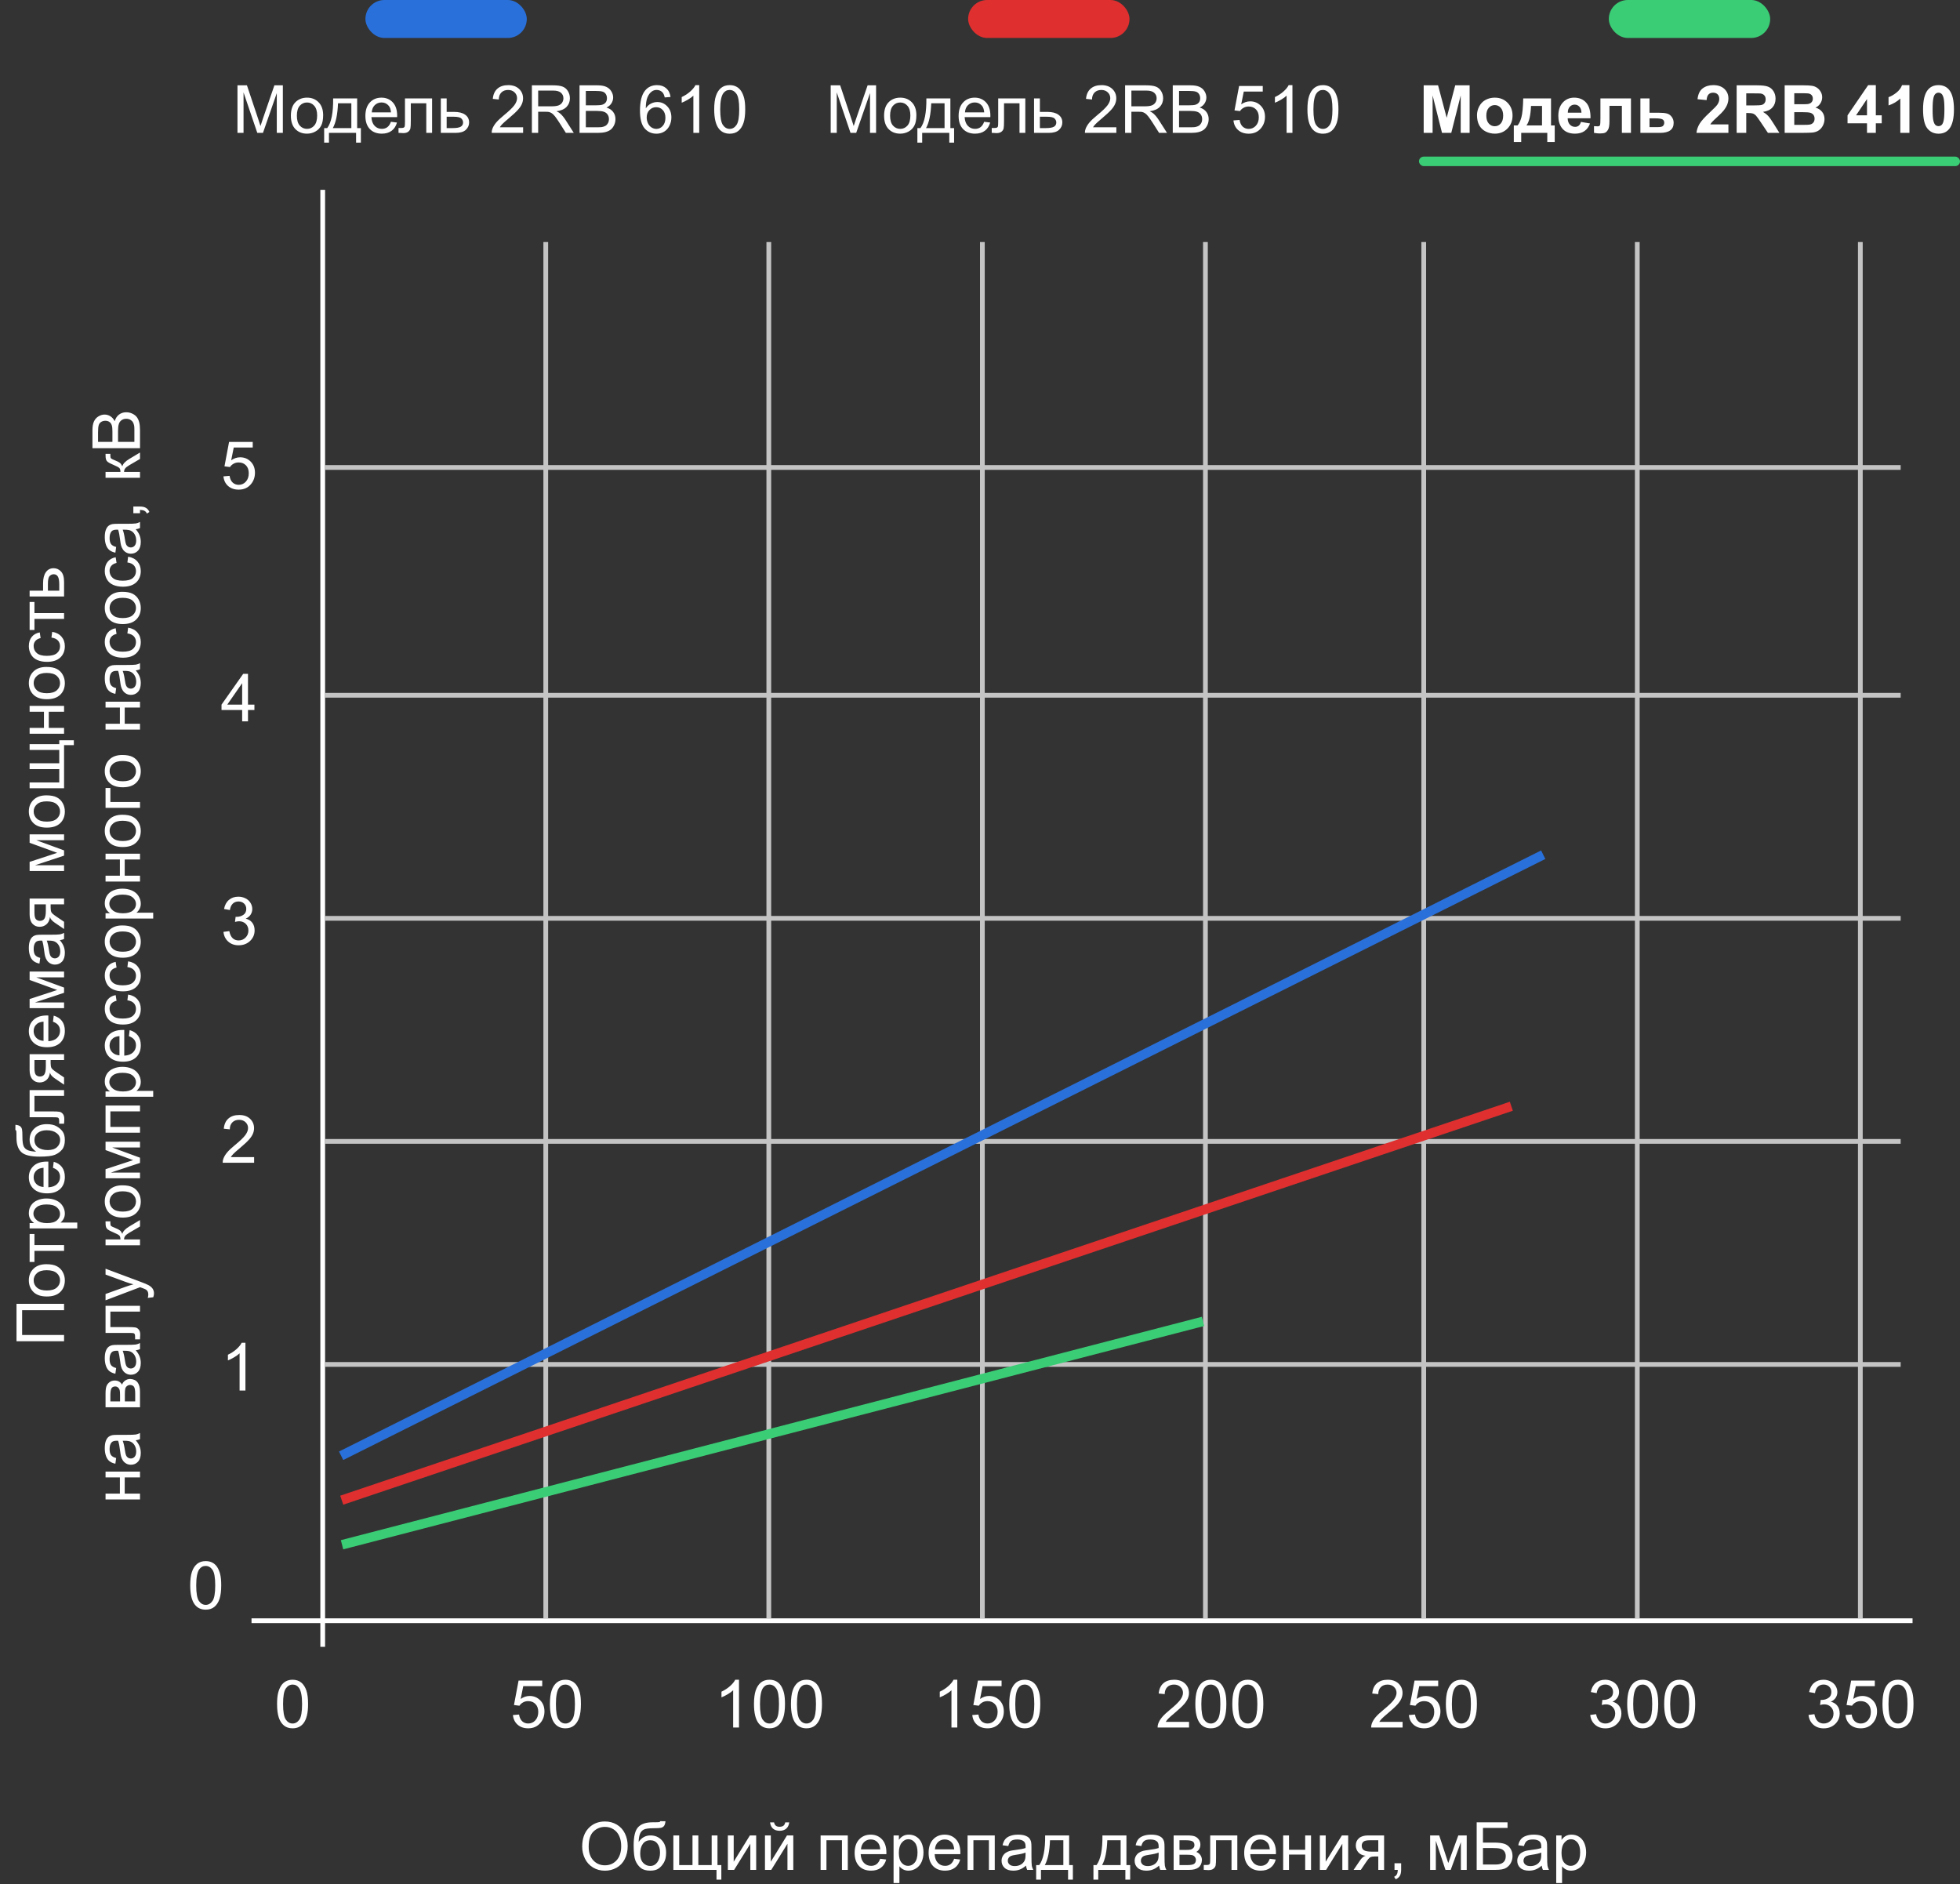 <svg width="413" height="397" viewBox="0 0 413 397" fill="none" xmlns="http://www.w3.org/2000/svg">
<rect x="0" y="0" width="413" height="397" fill="#333333" stroke="none"/>
<path d="M64.918 359.058C64.918 357.873 64.798 356.92 64.556 356.2C64.31 355.476 63.948 354.917 63.469 354.525C62.986 354.133 62.38 353.938 61.651 353.938C61.113 353.938 60.641 354.047 60.236 354.266C59.83 354.48 59.495 354.792 59.231 355.202C58.967 355.608 58.759 356.104 58.609 356.692C58.459 357.276 58.383 358.064 58.383 359.058C58.383 360.233 58.504 361.184 58.746 361.908C58.987 362.628 59.349 363.187 59.833 363.583C60.311 363.975 60.917 364.171 61.651 364.171C62.617 364.171 63.376 363.825 63.927 363.132C64.588 362.298 64.918 360.94 64.918 359.058ZM63.654 359.058C63.654 360.703 63.462 361.799 63.08 362.346C62.692 362.888 62.216 363.159 61.651 363.159C61.086 363.159 60.612 362.886 60.229 362.339C59.842 361.792 59.648 360.698 59.648 359.058C59.648 357.408 59.842 356.312 60.229 355.77C60.612 355.227 61.09 354.956 61.665 354.956C62.23 354.956 62.681 355.195 63.018 355.674C63.442 356.285 63.654 357.412 63.654 359.058Z" fill="white"/>
<path d="M40.081 334.058C40.081 332.873 40.202 331.92 40.443 331.2C40.69 330.476 41.052 329.917 41.53 329.525C42.013 329.133 42.62 328.938 43.349 328.938C43.886 328.938 44.358 329.047 44.764 329.266C45.169 329.48 45.504 329.792 45.769 330.202C46.033 330.608 46.24 331.104 46.391 331.692C46.541 332.276 46.616 333.064 46.616 334.058C46.616 335.233 46.495 336.184 46.254 336.908C46.012 337.628 45.65 338.187 45.167 338.583C44.688 338.975 44.082 339.171 43.349 339.171C42.383 339.171 41.624 338.825 41.072 338.132C40.411 337.298 40.081 335.94 40.081 334.058ZM41.346 334.058C41.346 335.703 41.537 336.799 41.92 337.346C42.307 337.888 42.783 338.159 43.349 338.159C43.914 338.159 44.388 337.886 44.77 337.339C45.158 336.792 45.352 335.698 45.352 334.058C45.352 332.408 45.158 331.312 44.77 330.77C44.388 330.227 43.909 329.956 43.335 329.956C42.77 329.956 42.319 330.195 41.981 330.674C41.558 331.285 41.346 332.412 41.346 334.058Z" fill="white"/>
<path d="M108.081 361.375L109.373 361.266C109.469 361.895 109.69 362.368 110.036 362.688C110.387 363.002 110.809 363.159 111.301 363.159C111.893 363.159 112.395 362.936 112.805 362.489C113.215 362.043 113.42 361.45 113.42 360.712C113.42 360.01 113.222 359.456 112.825 359.051C112.433 358.645 111.918 358.442 111.28 358.442C110.884 358.442 110.526 358.534 110.207 358.716C109.888 358.894 109.637 359.126 109.455 359.413L108.3 359.263L109.271 354.115H114.254V355.291H110.255L109.715 357.984C110.316 357.565 110.948 357.355 111.608 357.355C112.483 357.355 113.222 357.659 113.823 358.265C114.425 358.871 114.726 359.65 114.726 360.603C114.726 361.509 114.461 362.293 113.933 362.954C113.29 363.765 112.413 364.171 111.301 364.171C110.389 364.171 109.644 363.916 109.065 363.405C108.491 362.895 108.163 362.218 108.081 361.375ZM115.874 359.058C115.874 357.873 115.995 356.92 116.236 356.2C116.482 355.476 116.845 354.917 117.323 354.525C117.806 354.133 118.412 353.938 119.142 353.938C119.679 353.938 120.151 354.047 120.557 354.266C120.962 354.48 121.297 354.792 121.562 355.202C121.826 355.608 122.033 356.104 122.184 356.692C122.334 357.276 122.409 358.064 122.409 359.058C122.409 360.233 122.288 361.184 122.047 361.908C121.805 362.628 121.443 363.187 120.96 363.583C120.481 363.975 119.875 364.171 119.142 364.171C118.175 364.171 117.417 363.825 116.865 363.132C116.204 362.298 115.874 360.94 115.874 359.058ZM117.139 359.058C117.139 360.703 117.33 361.799 117.713 362.346C118.1 362.888 118.576 363.159 119.142 363.159C119.707 363.159 120.181 362.886 120.563 362.339C120.951 361.792 121.145 360.698 121.145 359.058C121.145 357.408 120.951 356.312 120.563 355.77C120.181 355.227 119.702 354.956 119.128 354.956C118.563 354.956 118.112 355.195 117.774 355.674C117.351 356.285 117.139 357.412 117.139 359.058Z" fill="white"/>
<path d="M51.716 293H50.485V285.159C50.189 285.442 49.8 285.724 49.316 286.007C48.838 286.289 48.407 286.501 48.024 286.643V285.453C48.713 285.13 49.314 284.738 49.829 284.277C50.344 283.817 50.709 283.37 50.923 282.938H51.716V293Z" fill="white"/>
<path d="M155.716 364H154.485V356.159C154.189 356.442 153.799 356.724 153.316 357.007C152.838 357.289 152.407 357.501 152.024 357.643V356.453C152.713 356.13 153.314 355.738 153.829 355.277C154.344 354.817 154.709 354.37 154.923 353.938H155.716V364ZM158.874 359.058C158.874 357.873 158.995 356.92 159.236 356.2C159.482 355.476 159.845 354.917 160.323 354.525C160.806 354.133 161.412 353.938 162.142 353.938C162.679 353.938 163.151 354.047 163.557 354.266C163.962 354.48 164.297 354.792 164.562 355.202C164.826 355.608 165.033 356.104 165.184 356.692C165.334 357.276 165.409 358.064 165.409 359.058C165.409 360.233 165.288 361.184 165.047 361.908C164.805 362.628 164.443 363.187 163.96 363.583C163.481 363.975 162.875 364.171 162.142 364.171C161.175 364.171 160.417 363.825 159.865 363.132C159.204 362.298 158.874 360.94 158.874 359.058ZM160.139 359.058C160.139 360.703 160.33 361.799 160.713 362.346C161.1 362.888 161.576 363.159 162.142 363.159C162.707 363.159 163.181 362.886 163.563 362.339C163.951 361.792 164.145 360.698 164.145 359.058C164.145 357.408 163.951 356.312 163.563 355.77C163.181 355.227 162.702 354.956 162.128 354.956C161.563 354.956 161.112 355.195 160.774 355.674C160.351 356.285 160.139 357.412 160.139 359.058ZM166.667 359.058C166.667 357.873 166.788 356.92 167.029 356.2C167.275 355.476 167.638 354.917 168.116 354.525C168.599 354.133 169.205 353.938 169.935 353.938C170.472 353.938 170.944 354.047 171.35 354.266C171.755 354.48 172.09 354.792 172.354 355.202C172.619 355.608 172.826 356.104 172.977 356.692C173.127 357.276 173.202 358.064 173.202 359.058C173.202 360.233 173.081 361.184 172.84 361.908C172.598 362.628 172.236 363.187 171.753 363.583C171.274 363.975 170.668 364.171 169.935 364.171C168.968 364.171 168.21 363.825 167.658 363.132C166.997 362.298 166.667 360.94 166.667 359.058ZM167.932 359.058C167.932 360.703 168.123 361.799 168.506 362.346C168.893 362.888 169.369 363.159 169.935 363.159C170.5 363.159 170.974 362.886 171.356 362.339C171.744 361.792 171.938 360.698 171.938 359.058C171.938 357.408 171.744 356.312 171.356 355.77C170.974 355.227 170.495 354.956 169.921 354.956C169.356 354.956 168.905 355.195 168.567 355.674C168.144 356.285 167.932 357.412 167.932 359.058Z" fill="white"/>
<path d="M53.547 243.817V245H46.923C46.914 244.704 46.962 244.419 47.067 244.146C47.236 243.694 47.504 243.25 47.873 242.812C48.247 242.375 48.785 241.869 49.487 241.295C50.576 240.402 51.312 239.695 51.695 239.176C52.078 238.652 52.269 238.157 52.269 237.692C52.269 237.205 52.094 236.795 51.743 236.462C51.396 236.125 50.943 235.956 50.382 235.956C49.79 235.956 49.316 236.134 48.96 236.489C48.605 236.845 48.425 237.337 48.42 237.966L47.156 237.836C47.242 236.893 47.568 236.175 48.133 235.683C48.698 235.186 49.457 234.938 50.41 234.938C51.371 234.938 52.132 235.204 52.693 235.737C53.253 236.271 53.534 236.931 53.534 237.72C53.534 238.121 53.452 238.515 53.288 238.902C53.123 239.29 52.85 239.698 52.467 240.126C52.089 240.554 51.458 241.142 50.574 241.89C49.835 242.509 49.361 242.931 49.152 243.154C48.942 243.373 48.769 243.594 48.632 243.817H53.547Z" fill="white"/>
<path d="M201.716 364H200.485V356.159C200.189 356.442 199.799 356.724 199.316 357.007C198.838 357.289 198.407 357.501 198.024 357.643V356.453C198.713 356.13 199.314 355.738 199.829 355.277C200.344 354.817 200.709 354.37 200.923 353.938H201.716V364ZM204.874 361.375L206.166 361.266C206.262 361.895 206.483 362.368 206.829 362.688C207.18 363.002 207.602 363.159 208.094 363.159C208.686 363.159 209.188 362.936 209.598 362.489C210.008 362.043 210.213 361.45 210.213 360.712C210.213 360.01 210.015 359.456 209.618 359.051C209.226 358.645 208.711 358.442 208.073 358.442C207.677 358.442 207.319 358.534 207 358.716C206.681 358.894 206.43 359.126 206.248 359.413L205.093 359.263L206.063 354.115H211.047V355.291H207.048L206.508 357.984C207.109 357.565 207.741 357.355 208.401 357.355C209.276 357.355 210.015 357.659 210.616 358.265C211.218 358.871 211.519 359.65 211.519 360.603C211.519 361.509 211.254 362.293 210.726 362.954C210.083 363.765 209.206 364.171 208.094 364.171C207.182 364.171 206.437 363.916 205.858 363.405C205.284 362.895 204.956 362.218 204.874 361.375ZM212.667 359.058C212.667 357.873 212.788 356.92 213.029 356.2C213.275 355.476 213.638 354.917 214.116 354.525C214.599 354.133 215.205 353.938 215.935 353.938C216.472 353.938 216.944 354.047 217.35 354.266C217.755 354.48 218.09 354.792 218.354 355.202C218.619 355.608 218.826 356.104 218.977 356.692C219.127 357.276 219.202 358.064 219.202 359.058C219.202 360.233 219.081 361.184 218.84 361.908C218.598 362.628 218.236 363.187 217.753 363.583C217.274 363.975 216.668 364.171 215.935 364.171C214.968 364.171 214.21 363.825 213.658 363.132C212.997 362.298 212.667 360.94 212.667 359.058ZM213.932 359.058C213.932 360.703 214.123 361.799 214.506 362.346C214.893 362.888 215.369 363.159 215.935 363.159C216.5 363.159 216.974 362.886 217.356 362.339C217.744 361.792 217.938 360.698 217.938 359.058C217.938 357.408 217.744 356.312 217.356 355.77C216.974 355.227 216.495 354.956 215.921 354.956C215.356 354.956 214.905 355.195 214.567 355.674C214.144 356.285 213.932 357.412 213.932 359.058Z" fill="white"/>
<path d="M47.087 196.354L48.318 196.19C48.459 196.888 48.698 197.391 49.036 197.701C49.377 198.007 49.792 198.159 50.28 198.159C50.859 198.159 51.346 197.959 51.743 197.558C52.144 197.157 52.344 196.66 52.344 196.067C52.344 195.502 52.16 195.037 51.791 194.673C51.421 194.304 50.952 194.119 50.382 194.119C50.15 194.119 49.861 194.165 49.514 194.256L49.651 193.176C49.733 193.185 49.799 193.189 49.849 193.189C50.373 193.189 50.845 193.053 51.264 192.779C51.683 192.506 51.893 192.084 51.893 191.515C51.893 191.063 51.74 190.69 51.435 190.394C51.13 190.097 50.736 189.949 50.252 189.949C49.774 189.949 49.375 190.1 49.056 190.4C48.737 190.701 48.532 191.152 48.441 191.754L47.21 191.535C47.361 190.71 47.703 190.072 48.236 189.621C48.769 189.165 49.432 188.938 50.225 188.938C50.772 188.938 51.276 189.056 51.736 189.293C52.196 189.525 52.547 189.844 52.789 190.25C53.035 190.656 53.158 191.086 53.158 191.542C53.158 191.975 53.041 192.369 52.809 192.725C52.577 193.08 52.233 193.363 51.777 193.572C52.369 193.709 52.83 193.994 53.158 194.427C53.486 194.855 53.65 195.393 53.65 196.04C53.65 196.915 53.331 197.658 52.693 198.269C52.055 198.875 51.248 199.178 50.273 199.178C49.393 199.178 48.662 198.916 48.079 198.392C47.5 197.868 47.169 197.188 47.087 196.354Z" fill="white"/>
<path d="M250.548 362.817V364H243.924C243.915 363.704 243.963 363.419 244.067 363.146C244.236 362.694 244.505 362.25 244.874 361.812C245.248 361.375 245.785 360.869 246.487 360.295C247.576 359.402 248.312 358.695 248.695 358.176C249.078 357.652 249.27 357.157 249.27 356.692C249.27 356.205 249.094 355.795 248.743 355.462C248.397 355.125 247.943 354.956 247.383 354.956C246.79 354.956 246.316 355.134 245.961 355.489C245.605 355.845 245.425 356.337 245.421 356.966L244.156 356.836C244.243 355.893 244.569 355.175 245.134 354.683C245.699 354.186 246.458 353.938 247.41 353.938C248.372 353.938 249.133 354.204 249.693 354.737C250.254 355.271 250.534 355.931 250.534 356.72C250.534 357.121 250.452 357.515 250.288 357.902C250.124 358.29 249.851 358.698 249.468 359.126C249.09 359.554 248.458 360.142 247.574 360.89C246.836 361.509 246.362 361.931 246.152 362.154C245.943 362.373 245.77 362.594 245.633 362.817H250.548ZM251.874 359.058C251.874 357.873 251.995 356.92 252.236 356.2C252.482 355.476 252.845 354.917 253.323 354.525C253.806 354.133 254.412 353.938 255.142 353.938C255.679 353.938 256.151 354.047 256.557 354.266C256.962 354.48 257.297 354.792 257.562 355.202C257.826 355.608 258.033 356.104 258.184 356.692C258.334 357.276 258.409 358.064 258.409 359.058C258.409 360.233 258.288 361.184 258.047 361.908C257.805 362.628 257.443 363.187 256.96 363.583C256.481 363.975 255.875 364.171 255.142 364.171C254.175 364.171 253.417 363.825 252.865 363.132C252.204 362.298 251.874 360.94 251.874 359.058ZM253.139 359.058C253.139 360.703 253.33 361.799 253.713 362.346C254.1 362.888 254.576 363.159 255.142 363.159C255.707 363.159 256.181 362.886 256.563 362.339C256.951 361.792 257.145 360.698 257.145 359.058C257.145 357.408 256.951 356.312 256.563 355.77C256.181 355.227 255.702 354.956 255.128 354.956C254.563 354.956 254.112 355.195 253.774 355.674C253.351 356.285 253.139 357.412 253.139 359.058ZM259.667 359.058C259.667 357.873 259.788 356.92 260.029 356.2C260.275 355.476 260.638 354.917 261.116 354.525C261.599 354.133 262.205 353.938 262.935 353.938C263.472 353.938 263.944 354.047 264.35 354.266C264.755 354.48 265.09 354.792 265.354 355.202C265.619 355.608 265.826 356.104 265.977 356.692C266.127 357.276 266.202 358.064 266.202 359.058C266.202 360.233 266.081 361.184 265.84 361.908C265.598 362.628 265.236 363.187 264.753 363.583C264.274 363.975 263.668 364.171 262.935 364.171C261.968 364.171 261.21 363.825 260.658 363.132C259.997 362.298 259.667 360.94 259.667 359.058ZM260.932 359.058C260.932 360.703 261.123 361.799 261.506 362.346C261.893 362.888 262.369 363.159 262.935 363.159C263.5 363.159 263.974 362.886 264.356 362.339C264.744 361.792 264.938 360.698 264.938 359.058C264.938 357.408 264.744 356.312 264.356 355.77C263.974 355.227 263.495 354.956 262.921 354.956C262.356 354.956 261.905 355.195 261.567 355.674C261.144 356.285 260.932 357.412 260.932 359.058Z" fill="white"/>
<path d="M51.025 152V149.601H46.677V148.473L51.251 141.979H52.255V148.473H53.609V149.601H52.255V152H51.025ZM51.025 148.473V143.954L47.887 148.473H51.025Z" fill="white"/>
<path d="M295.548 362.817V364H288.924C288.915 363.704 288.963 363.419 289.067 363.146C289.236 362.694 289.505 362.25 289.874 361.812C290.248 361.375 290.785 360.869 291.487 360.295C292.576 359.402 293.312 358.695 293.695 358.176C294.078 357.652 294.27 357.157 294.27 356.692C294.27 356.205 294.094 355.795 293.743 355.462C293.397 355.125 292.943 354.956 292.383 354.956C291.79 354.956 291.316 355.134 290.961 355.489C290.605 355.845 290.425 356.337 290.421 356.966L289.156 356.836C289.243 355.893 289.569 355.175 290.134 354.683C290.699 354.186 291.458 353.938 292.41 353.938C293.372 353.938 294.133 354.204 294.693 354.737C295.254 355.271 295.534 355.931 295.534 356.72C295.534 357.121 295.452 357.515 295.288 357.902C295.124 358.29 294.851 358.698 294.468 359.126C294.09 359.554 293.458 360.142 292.574 360.89C291.836 361.509 291.362 361.931 291.152 362.154C290.943 362.373 290.77 362.594 290.633 362.817H295.548ZM296.874 361.375L298.166 361.266C298.262 361.895 298.483 362.368 298.829 362.688C299.18 363.002 299.602 363.159 300.094 363.159C300.686 363.159 301.188 362.936 301.598 362.489C302.008 362.043 302.213 361.45 302.213 360.712C302.213 360.01 302.015 359.456 301.618 359.051C301.226 358.645 300.711 358.442 300.073 358.442C299.677 358.442 299.319 358.534 299 358.716C298.681 358.894 298.43 359.126 298.248 359.413L297.093 359.263L298.063 354.115H303.047V355.291H299.048L298.508 357.984C299.109 357.565 299.741 357.355 300.401 357.355C301.276 357.355 302.015 357.659 302.616 358.265C303.218 358.871 303.519 359.65 303.519 360.603C303.519 361.509 303.254 362.293 302.726 362.954C302.083 363.765 301.206 364.171 300.094 364.171C299.182 364.171 298.437 363.916 297.858 363.405C297.284 362.895 296.956 362.218 296.874 361.375ZM304.667 359.058C304.667 357.873 304.788 356.92 305.029 356.2C305.275 355.476 305.638 354.917 306.116 354.525C306.599 354.133 307.205 353.938 307.935 353.938C308.472 353.938 308.944 354.047 309.35 354.266C309.755 354.48 310.09 354.792 310.354 355.202C310.619 355.608 310.826 356.104 310.977 356.692C311.127 357.276 311.202 358.064 311.202 359.058C311.202 360.233 311.081 361.184 310.84 361.908C310.598 362.628 310.236 363.187 309.753 363.583C309.274 363.975 308.668 364.171 307.935 364.171C306.968 364.171 306.21 363.825 305.658 363.132C304.997 362.298 304.667 360.94 304.667 359.058ZM305.932 359.058C305.932 360.703 306.123 361.799 306.506 362.346C306.893 362.888 307.369 363.159 307.935 363.159C308.5 363.159 308.974 362.886 309.356 362.339C309.744 361.792 309.938 360.698 309.938 359.058C309.938 357.408 309.744 356.312 309.356 355.77C308.974 355.227 308.495 354.956 307.921 354.956C307.356 354.956 306.905 355.195 306.567 355.674C306.144 356.285 305.932 357.412 305.932 359.058Z" fill="white"/>
<path d="M47.081 100.375L48.373 100.266C48.468 100.895 48.689 101.368 49.036 101.688C49.387 102.002 49.808 102.159 50.3 102.159C50.893 102.159 51.394 101.936 51.804 101.489C52.214 101.043 52.419 100.45 52.419 99.712C52.419 99.01 52.221 98.456 51.825 98.051C51.433 97.645 50.918 97.442 50.28 97.442C49.883 97.442 49.526 97.534 49.206 97.716C48.888 97.894 48.637 98.126 48.455 98.413L47.299 98.263L48.27 93.115H53.253V94.291H49.254L48.714 96.984C49.316 96.565 49.947 96.356 50.608 96.356C51.483 96.356 52.221 96.659 52.823 97.265C53.424 97.871 53.725 98.65 53.725 99.603C53.725 100.509 53.461 101.293 52.932 101.954C52.29 102.765 51.412 103.171 50.3 103.171C49.389 103.171 48.644 102.916 48.065 102.405C47.491 101.895 47.163 101.218 47.081 100.375Z" fill="white"/>
<path d="M335.088 361.354L336.318 361.19C336.46 361.888 336.699 362.391 337.036 362.701C337.378 363.007 337.793 363.159 338.28 363.159C338.859 363.159 339.347 362.959 339.743 362.558C340.144 362.157 340.345 361.66 340.345 361.067C340.345 360.502 340.16 360.037 339.791 359.673C339.422 359.304 338.952 359.119 338.383 359.119C338.15 359.119 337.861 359.165 337.515 359.256L337.651 358.176C337.733 358.185 337.799 358.189 337.85 358.189C338.374 358.189 338.845 358.053 339.265 357.779C339.684 357.506 339.894 357.084 339.894 356.515C339.894 356.063 339.741 355.69 339.436 355.394C339.13 355.097 338.736 354.949 338.253 354.949C337.774 354.949 337.376 355.1 337.057 355.4C336.738 355.701 336.533 356.152 336.441 356.754L335.211 356.535C335.361 355.71 335.703 355.072 336.236 354.621C336.77 354.165 337.433 353.938 338.226 353.938C338.772 353.938 339.276 354.056 339.736 354.293C340.197 354.525 340.548 354.844 340.789 355.25C341.035 355.656 341.158 356.086 341.158 356.542C341.158 356.975 341.042 357.369 340.81 357.725C340.577 358.08 340.233 358.363 339.777 358.572C340.37 358.709 340.83 358.994 341.158 359.427C341.486 359.855 341.65 360.393 341.65 361.04C341.65 361.915 341.331 362.658 340.693 363.269C340.055 363.875 339.249 364.178 338.273 364.178C337.394 364.178 336.662 363.916 336.079 363.392C335.5 362.868 335.17 362.188 335.088 361.354ZM342.874 359.058C342.874 357.873 342.995 356.92 343.236 356.2C343.482 355.476 343.845 354.917 344.323 354.525C344.806 354.133 345.412 353.938 346.142 353.938C346.679 353.938 347.151 354.047 347.557 354.266C347.962 354.48 348.297 354.792 348.562 355.202C348.826 355.608 349.033 356.104 349.184 356.692C349.334 357.276 349.409 358.064 349.409 359.058C349.409 360.233 349.288 361.184 349.047 361.908C348.805 362.628 348.443 363.187 347.96 363.583C347.481 363.975 346.875 364.171 346.142 364.171C345.175 364.171 344.417 363.825 343.865 363.132C343.204 362.298 342.874 360.94 342.874 359.058ZM344.139 359.058C344.139 360.703 344.33 361.799 344.713 362.346C345.1 362.888 345.576 363.159 346.142 363.159C346.707 363.159 347.181 362.886 347.563 362.339C347.951 361.792 348.145 360.698 348.145 359.058C348.145 357.408 347.951 356.312 347.563 355.77C347.181 355.227 346.702 354.956 346.128 354.956C345.563 354.956 345.112 355.195 344.774 355.674C344.351 356.285 344.139 357.412 344.139 359.058ZM350.667 359.058C350.667 357.873 350.788 356.92 351.029 356.2C351.275 355.476 351.638 354.917 352.116 354.525C352.599 354.133 353.205 353.938 353.935 353.938C354.472 353.938 354.944 354.047 355.35 354.266C355.755 354.48 356.09 354.792 356.354 355.202C356.619 355.608 356.826 356.104 356.977 356.692C357.127 357.276 357.202 358.064 357.202 359.058C357.202 360.233 357.081 361.184 356.84 361.908C356.598 362.628 356.236 363.187 355.753 363.583C355.274 363.975 354.668 364.171 353.935 364.171C352.968 364.171 352.21 363.825 351.658 363.132C350.997 362.298 350.667 360.94 350.667 359.058ZM351.932 359.058C351.932 360.703 352.123 361.799 352.506 362.346C352.893 362.888 353.369 363.159 353.935 363.159C354.5 363.159 354.974 362.886 355.356 362.339C355.744 361.792 355.938 360.698 355.938 359.058C355.938 357.408 355.744 356.312 355.356 355.77C354.974 355.227 354.495 354.956 353.921 354.956C353.356 354.956 352.905 355.195 352.567 355.674C352.144 356.285 351.932 357.412 351.932 359.058Z" fill="white"/>
<path d="M381.088 361.354L382.318 361.19C382.46 361.888 382.699 362.391 383.036 362.701C383.378 363.007 383.793 363.159 384.28 363.159C384.859 363.159 385.347 362.959 385.743 362.558C386.144 362.157 386.345 361.66 386.345 361.067C386.345 360.502 386.16 360.037 385.791 359.673C385.422 359.304 384.952 359.119 384.383 359.119C384.15 359.119 383.861 359.165 383.515 359.256L383.651 358.176C383.733 358.185 383.799 358.189 383.85 358.189C384.374 358.189 384.845 358.053 385.265 357.779C385.684 357.506 385.894 357.084 385.894 356.515C385.894 356.063 385.741 355.69 385.436 355.394C385.13 355.097 384.736 354.949 384.253 354.949C383.774 354.949 383.376 355.1 383.057 355.4C382.738 355.701 382.533 356.152 382.441 356.754L381.211 356.535C381.361 355.71 381.703 355.072 382.236 354.621C382.77 354.165 383.433 353.938 384.226 353.938C384.772 353.938 385.276 354.056 385.736 354.293C386.197 354.525 386.548 354.844 386.789 355.25C387.035 355.656 387.158 356.086 387.158 356.542C387.158 356.975 387.042 357.369 386.81 357.725C386.577 358.08 386.233 358.363 385.777 358.572C386.37 358.709 386.83 358.994 387.158 359.427C387.486 359.855 387.65 360.393 387.65 361.04C387.65 361.915 387.331 362.658 386.693 363.269C386.055 363.875 385.249 364.178 384.273 364.178C383.394 364.178 382.662 363.916 382.079 363.392C381.5 362.868 381.17 362.188 381.088 361.354ZM388.874 361.375L390.166 361.266C390.262 361.895 390.483 362.368 390.829 362.688C391.18 363.002 391.602 363.159 392.094 363.159C392.686 363.159 393.188 362.936 393.598 362.489C394.008 362.043 394.213 361.45 394.213 360.712C394.213 360.01 394.015 359.456 393.618 359.051C393.226 358.645 392.711 358.442 392.073 358.442C391.677 358.442 391.319 358.534 391 358.716C390.681 358.894 390.43 359.126 390.248 359.413L389.093 359.263L390.063 354.115H395.047V355.291H391.048L390.508 357.984C391.109 357.565 391.741 357.355 392.401 357.355C393.276 357.355 394.015 357.659 394.616 358.265C395.218 358.871 395.519 359.65 395.519 360.603C395.519 361.509 395.254 362.293 394.726 362.954C394.083 363.765 393.206 364.171 392.094 364.171C391.182 364.171 390.437 363.916 389.858 363.405C389.284 362.895 388.956 362.218 388.874 361.375ZM396.667 359.058C396.667 357.873 396.788 356.92 397.029 356.2C397.275 355.476 397.638 354.917 398.116 354.525C398.599 354.133 399.205 353.938 399.935 353.938C400.472 353.938 400.944 354.047 401.35 354.266C401.755 354.48 402.09 354.792 402.354 355.202C402.619 355.608 402.826 356.104 402.977 356.692C403.127 357.276 403.202 358.064 403.202 359.058C403.202 360.233 403.081 361.184 402.84 361.908C402.598 362.628 402.236 363.187 401.753 363.583C401.274 363.975 400.668 364.171 399.935 364.171C398.968 364.171 398.21 363.825 397.658 363.132C396.997 362.298 396.667 360.94 396.667 359.058ZM397.932 359.058C397.932 360.703 398.123 361.799 398.506 362.346C398.893 362.888 399.369 363.159 399.935 363.159C400.5 363.159 400.974 362.886 401.356 362.339C401.744 361.792 401.938 360.698 401.938 359.058C401.938 357.408 401.744 356.312 401.356 355.77C400.974 355.227 400.495 354.956 399.921 354.956C399.356 354.956 398.905 355.195 398.567 355.674C398.144 356.285 397.932 357.412 397.932 359.058Z" fill="white"/>
<path d="M3.479 282.615L3.479 274.733L13.5 274.733L13.5 276.066L4.661 276.066L4.661 281.289L13.5 281.289L13.5 282.615L3.479 282.615ZM9.87 273.182C8.526 273.182 7.53 272.808 6.883 272.061C6.345 271.436 6.076 270.675 6.076 269.777C6.076 268.779 6.404 267.964 7.061 267.33C7.712 266.697 8.615 266.38 9.768 266.38C10.702 266.38 11.438 266.521 11.976 266.804C12.509 267.082 12.924 267.49 13.22 268.027C13.516 268.561 13.664 269.144 13.664 269.777C13.664 270.794 13.338 271.616 12.687 272.245C12.035 272.869 11.096 273.182 9.87 273.182ZM9.87 271.917C10.8 271.917 11.497 271.714 11.962 271.309C12.422 270.903 12.652 270.393 12.652 269.777C12.652 269.167 12.42 268.659 11.955 268.253C11.49 267.847 10.782 267.645 9.829 267.645C8.931 267.645 8.252 267.85 7.792 268.26C7.327 268.665 7.095 269.171 7.095 269.777C7.095 270.393 7.325 270.903 7.785 271.309C8.245 271.714 8.94 271.917 9.87 271.917ZM6.24 265.908L6.24 260.009L7.259 260.009L7.259 262.347L13.5 262.347L13.5 263.57L7.259 263.57L7.259 265.908L6.24 265.908ZM16.282 258.833L6.24 258.833L6.24 257.712L7.184 257.712C6.814 257.448 6.539 257.149 6.356 256.816C6.17 256.484 6.076 256.08 6.076 255.606C6.076 254.987 6.236 254.44 6.555 253.966C6.874 253.492 7.325 253.134 7.908 252.893C8.487 252.651 9.123 252.53 9.815 252.53C10.558 252.53 11.228 252.665 11.825 252.934C12.418 253.198 12.873 253.585 13.192 254.096C13.507 254.602 13.664 255.135 13.664 255.695C13.664 256.105 13.578 256.475 13.404 256.803C13.231 257.126 13.012 257.393 12.748 257.603L16.282 257.603L16.282 258.833ZM9.911 257.719C10.845 257.719 11.536 257.53 11.982 257.151C12.429 256.773 12.652 256.315 12.652 255.777C12.652 255.23 12.422 254.763 11.962 254.376C11.497 253.984 10.779 253.788 9.809 253.788C8.883 253.788 8.191 253.979 7.73 254.362C7.27 254.741 7.04 255.194 7.04 255.723C7.04 256.247 7.286 256.712 7.778 257.117C8.266 257.518 8.977 257.719 9.911 257.719ZM11.162 246.07L11.319 244.799C12.062 244.999 12.639 245.371 13.049 245.913C13.459 246.455 13.664 247.148 13.664 247.991C13.664 249.053 13.338 249.896 12.687 250.521C12.03 251.14 11.112 251.45 9.932 251.45C8.71 251.45 7.762 251.136 7.088 250.507C6.413 249.878 6.076 249.062 6.076 248.06C6.076 247.089 6.407 246.296 7.067 245.681C7.728 245.065 8.658 244.758 9.856 244.758C9.929 244.758 10.039 244.76 10.185 244.765L10.185 250.179C10.982 250.133 11.593 249.908 12.017 249.502C12.44 249.096 12.652 248.59 12.652 247.984C12.652 247.533 12.534 247.148 12.297 246.829C12.06 246.51 11.682 246.257 11.162 246.07ZM9.173 250.11L9.173 246.057C8.562 246.111 8.104 246.266 7.799 246.521C7.325 246.913 7.088 247.422 7.088 248.046C7.088 248.611 7.277 249.087 7.655 249.475C8.034 249.857 8.539 250.069 9.173 250.11ZM3.239 238.093L3.253 237.006C3.741 237.056 4.08 237.165 4.271 237.334C4.463 237.498 4.586 237.712 4.641 237.977C4.695 238.236 4.723 238.749 4.723 239.515C4.723 240.531 4.821 241.224 5.017 241.593C5.213 241.962 5.527 242.229 5.96 242.393C6.388 242.552 6.942 242.641 7.621 242.659C7.161 242.349 6.817 241.987 6.589 241.572C6.356 241.158 6.24 240.69 6.24 240.171C6.24 239.218 6.568 238.43 7.225 237.806C7.876 237.181 8.76 236.869 9.877 236.869C10.725 236.869 11.42 237.026 11.962 237.341C12.504 237.655 12.924 238.029 13.22 238.462C13.516 238.89 13.664 239.476 13.664 240.219C13.664 241.08 13.468 241.75 13.076 242.229C12.68 242.707 12.174 243.074 11.559 243.329C10.943 243.584 9.872 243.712 8.346 243.712C6.427 243.712 5.135 243.388 4.47 242.741C3.804 242.09 3.472 241.089 3.472 239.74C3.472 238.902 3.458 238.425 3.431 238.312C3.403 238.198 3.34 238.125 3.239 238.093ZM9.843 238.154C9.086 238.154 8.466 238.334 7.983 238.694C7.5 239.05 7.259 239.553 7.259 240.205C7.259 240.884 7.514 241.408 8.024 241.777C8.535 242.146 9.216 242.331 10.068 242.331C10.912 242.331 11.556 242.128 12.003 241.723C12.45 241.312 12.673 240.809 12.673 240.212C12.673 239.601 12.415 239.107 11.9 238.729C11.381 238.346 10.695 238.154 9.843 238.154ZM6.24 235.413L6.24 229.698L13.5 229.698L13.5 230.922L7.259 230.922L7.259 234.183L10.875 234.183C11.718 234.183 12.274 234.21 12.543 234.265C12.812 234.319 13.046 234.47 13.247 234.716C13.448 234.962 13.548 235.317 13.548 235.782C13.548 236.069 13.53 236.4 13.493 236.773L12.468 236.773L12.468 236.233C12.468 235.978 12.443 235.796 12.393 235.687C12.338 235.577 12.254 235.504 12.14 235.468C12.026 235.431 11.654 235.413 11.025 235.413L6.24 235.413ZM6.24 222.124L13.5 222.124L13.5 223.348L10.67 223.348L10.67 224.059C10.67 224.492 10.727 224.815 10.841 225.029C10.95 225.239 11.308 225.547 11.914 225.952L13.5 227.025L13.5 228.55L11.545 227.224C10.948 226.818 10.611 226.415 10.533 226.014C10.438 226.715 10.185 227.237 9.774 227.579C9.364 227.916 8.893 228.085 8.359 228.085C7.73 228.085 7.22 227.864 6.828 227.422C6.436 226.975 6.24 226.33 6.24 225.487L6.24 222.124ZM7.259 223.348L7.259 225.098C7.259 225.831 7.373 226.305 7.601 226.52C7.828 226.729 8.095 226.834 8.4 226.834C8.833 226.834 9.152 226.679 9.357 226.369C9.558 226.055 9.658 225.501 9.658 224.708L9.658 223.348L7.259 223.348ZM11.162 215.281L11.319 214.01C12.062 214.21 12.639 214.582 13.049 215.124C13.459 215.666 13.664 216.359 13.664 217.202C13.664 218.264 13.338 219.107 12.687 219.731C12.03 220.351 11.112 220.661 9.932 220.661C8.71 220.661 7.762 220.347 7.088 219.718C6.413 219.089 6.076 218.273 6.076 217.271C6.076 216.3 6.407 215.507 7.067 214.892C7.728 214.276 8.658 213.969 9.856 213.969C9.929 213.969 10.039 213.971 10.185 213.976L10.185 219.39C10.982 219.344 11.593 219.118 12.017 218.713C12.44 218.307 12.652 217.801 12.652 217.195C12.652 216.744 12.534 216.359 12.297 216.04C12.06 215.721 11.682 215.468 11.162 215.281ZM9.173 219.321L9.173 215.268C8.562 215.322 8.104 215.477 7.799 215.732C7.325 216.124 7.088 216.632 7.088 217.257C7.088 217.822 7.277 218.298 7.655 218.686C8.034 219.068 8.539 219.28 9.173 219.321ZM6.24 212.424L6.24 210.51L12.051 208.603L6.24 206.483L6.24 204.713L13.5 204.713L13.5 205.943L7.655 205.943L13.5 208.09L13.5 209.19L7.375 211.221L13.5 211.221L13.5 212.424L6.24 212.424ZM12.604 198.096C12.992 198.551 13.265 198.991 13.425 199.415C13.584 199.834 13.664 200.285 13.664 200.769C13.664 201.566 13.47 202.179 13.083 202.607C12.691 203.036 12.192 203.25 11.586 203.25C11.23 203.25 10.907 203.17 10.615 203.011C10.319 202.847 10.082 202.635 9.904 202.375C9.727 202.111 9.592 201.814 9.501 201.486C9.437 201.245 9.376 200.88 9.316 200.393C9.198 199.399 9.057 198.668 8.893 198.198C8.724 198.194 8.617 198.191 8.571 198.191C8.07 198.191 7.717 198.308 7.512 198.54C7.234 198.854 7.095 199.322 7.095 199.941C7.095 200.52 7.197 200.949 7.402 201.227C7.603 201.5 7.961 201.703 8.476 201.835L8.312 203.038C7.797 202.929 7.382 202.749 7.067 202.498C6.748 202.247 6.505 201.885 6.336 201.411C6.163 200.937 6.076 200.388 6.076 199.764C6.076 199.144 6.149 198.64 6.295 198.253C6.441 197.866 6.625 197.581 6.849 197.398C7.067 197.216 7.345 197.089 7.683 197.016C7.892 196.975 8.271 196.954 8.817 196.954L10.458 196.954C11.602 196.954 12.326 196.929 12.632 196.879C12.933 196.824 13.222 196.719 13.5 196.564L13.5 197.85C13.245 197.977 12.946 198.059 12.604 198.096ZM9.856 198.198C10.039 198.645 10.194 199.315 10.321 200.208C10.394 200.714 10.476 201.072 10.567 201.281C10.659 201.491 10.793 201.653 10.971 201.767C11.144 201.881 11.338 201.937 11.552 201.937C11.88 201.937 12.153 201.814 12.372 201.568C12.591 201.318 12.7 200.953 12.7 200.475C12.7 200.001 12.598 199.579 12.393 199.21C12.183 198.841 11.898 198.57 11.538 198.396C11.26 198.264 10.85 198.198 10.308 198.198L9.856 198.198ZM6.24 189.325L13.5 189.325L13.5 190.549L10.67 190.549L10.67 191.26C10.67 191.693 10.727 192.016 10.841 192.23C10.95 192.44 11.308 192.748 11.914 193.153L13.5 194.227L13.5 195.751L11.545 194.425C10.948 194.019 10.611 193.616 10.533 193.215C10.438 193.917 10.185 194.438 9.774 194.78C9.364 195.118 8.893 195.286 8.359 195.286C7.73 195.286 7.22 195.065 6.828 194.623C6.436 194.176 6.24 193.532 6.24 192.688L6.24 189.325ZM7.259 190.549L7.259 192.299C7.259 193.033 7.373 193.507 7.601 193.721C7.828 193.93 8.095 194.035 8.4 194.035C8.833 194.035 9.152 193.88 9.357 193.57C9.558 193.256 9.658 192.702 9.658 191.909L9.658 190.549L7.259 190.549ZM6.24 183.521L6.24 181.607L12.051 179.7L6.24 177.581L6.24 175.811L13.5 175.811L13.5 177.041L7.655 177.041L13.5 179.187L13.5 180.288L7.375 182.318L13.5 182.318L13.5 183.521L6.24 183.521ZM9.87 174.389C8.526 174.389 7.53 174.015 6.883 173.268C6.345 172.643 6.076 171.882 6.076 170.984C6.076 169.986 6.404 169.171 7.061 168.537C7.712 167.904 8.615 167.587 9.768 167.587C10.702 167.587 11.438 167.728 11.976 168.011C12.509 168.289 12.924 168.697 13.22 169.234C13.516 169.768 13.664 170.351 13.664 170.984C13.664 172.001 13.338 172.823 12.687 173.452C12.035 174.076 11.096 174.389 9.87 174.389ZM9.87 173.124C10.8 173.124 11.497 172.921 11.962 172.516C12.422 172.11 12.652 171.6 12.652 170.984C12.652 170.374 12.42 169.866 11.955 169.46C11.49 169.054 10.782 168.852 9.829 168.852C8.931 168.852 8.252 169.057 7.792 169.467C7.327 169.872 7.095 170.378 7.095 170.984C7.095 171.6 7.325 172.11 7.785 172.516C8.245 172.921 8.94 173.124 9.87 173.124ZM6.24 166.097L6.24 164.866L12.488 164.866L12.488 162.063L6.24 162.063L6.24 160.833L12.488 160.833L12.488 158.023L6.24 158.023L6.24 156.8L12.488 156.8L12.488 155.986L15.558 155.986L15.558 157.005L13.5 157.005L13.5 166.097L6.24 166.097ZM6.24 154.605L6.24 153.375L9.262 153.375L9.262 149.964L6.24 149.964L6.24 148.733L13.5 148.733L13.5 149.964L10.28 149.964L10.28 153.375L13.5 153.375L13.5 154.605L6.24 154.605ZM9.87 147.332C8.526 147.332 7.53 146.958 6.883 146.211C6.345 145.587 6.076 144.826 6.076 143.928C6.076 142.93 6.404 142.114 7.061 141.48C7.712 140.847 8.615 140.53 9.768 140.53C10.702 140.53 11.438 140.672 11.976 140.954C12.509 141.232 12.924 141.64 13.22 142.178C13.516 142.711 13.664 143.294 13.664 143.928C13.664 144.944 13.338 145.767 12.687 146.396C12.035 147.02 11.096 147.332 9.87 147.332ZM9.87 146.067C10.8 146.067 11.497 145.865 11.962 145.459C12.422 145.053 12.652 144.543 12.652 143.928C12.652 143.317 12.42 142.809 11.955 142.403C11.49 141.998 10.782 141.795 9.829 141.795C8.931 141.795 8.252 142 7.792 142.41C7.327 142.816 7.095 143.322 7.095 143.928C7.095 144.543 7.325 145.053 7.785 145.459C8.245 145.865 8.94 146.067 9.87 146.067ZM10.841 134.344L10.998 133.134C11.832 133.266 12.486 133.605 12.96 134.152C13.429 134.695 13.664 135.362 13.664 136.155C13.664 137.149 13.341 137.949 12.693 138.555C12.042 139.156 11.11 139.457 9.897 139.457C9.114 139.457 8.428 139.327 7.84 139.067C7.252 138.808 6.812 138.413 6.521 137.885C6.224 137.352 6.076 136.773 6.076 136.148C6.076 135.36 6.277 134.715 6.678 134.214C7.074 133.713 7.639 133.391 8.373 133.25L8.558 134.446C8.07 134.56 7.703 134.763 7.457 135.055C7.211 135.342 7.088 135.69 7.088 136.101C7.088 136.72 7.311 137.224 7.758 137.611C8.2 137.999 8.902 138.192 9.863 138.192C10.838 138.192 11.547 138.006 11.989 137.632C12.431 137.258 12.652 136.771 12.652 136.169C12.652 135.686 12.504 135.283 12.208 134.959C11.912 134.635 11.456 134.43 10.841 134.344ZM6.24 132.744L6.24 126.845L7.259 126.845L7.259 129.183L13.5 129.183L13.5 130.406L7.259 130.406L7.259 132.744L6.24 132.744ZM6.24 125.689L6.24 124.459L9.077 124.459L9.077 122.9C9.077 121.884 9.275 121.103 9.672 120.556C10.064 120.004 10.606 119.729 11.299 119.729C11.905 119.729 12.425 119.959 12.857 120.419C13.286 120.875 13.5 121.606 13.5 122.613L13.5 125.689L6.24 125.689ZM12.488 124.459L12.488 123.167C12.488 122.388 12.393 121.832 12.201 121.499C12.01 121.166 11.711 121 11.306 121C10.991 121 10.711 121.123 10.465 121.369C10.219 121.615 10.096 122.16 10.096 123.003L10.096 124.459L12.488 124.459ZM22.24 315.947L22.24 314.717L25.262 314.717L25.262 311.306L22.24 311.306L22.24 310.075L29.5 310.075L29.5 311.306L26.28 311.306L26.28 314.717L29.5 314.717L29.5 315.947L22.24 315.947ZM28.605 303.479C28.992 303.934 29.265 304.374 29.425 304.798C29.584 305.217 29.664 305.668 29.664 306.151C29.664 306.949 29.47 307.562 29.083 307.99C28.691 308.419 28.192 308.633 27.586 308.633C27.23 308.633 26.907 308.553 26.615 308.394C26.319 308.229 26.082 308.018 25.904 307.758C25.727 307.493 25.592 307.197 25.501 306.869C25.437 306.628 25.376 306.263 25.316 305.775C25.198 304.782 25.057 304.05 24.893 303.581C24.724 303.576 24.617 303.574 24.571 303.574C24.07 303.574 23.717 303.69 23.512 303.923C23.234 304.237 23.095 304.704 23.095 305.324C23.095 305.903 23.197 306.331 23.402 306.609C23.603 306.883 23.961 307.086 24.476 307.218L24.311 308.421C23.797 308.312 23.382 308.132 23.067 307.881C22.748 307.63 22.505 307.268 22.336 306.794C22.163 306.32 22.076 305.771 22.076 305.146C22.076 304.527 22.149 304.023 22.295 303.636C22.441 303.248 22.625 302.964 22.849 302.781C23.067 302.599 23.345 302.471 23.683 302.398C23.892 302.357 24.27 302.337 24.817 302.337L26.458 302.337C27.602 302.337 28.326 302.312 28.632 302.262C28.933 302.207 29.222 302.102 29.5 301.947L29.5 303.232C29.245 303.36 28.946 303.442 28.605 303.479ZM25.856 303.581C26.039 304.028 26.194 304.698 26.321 305.591C26.394 306.097 26.476 306.454 26.567 306.664C26.659 306.874 26.793 307.035 26.971 307.149C27.144 307.263 27.338 307.32 27.552 307.32C27.88 307.32 28.153 307.197 28.372 306.951C28.591 306.701 28.7 306.336 28.7 305.857C28.7 305.383 28.598 304.962 28.393 304.593C28.183 304.224 27.898 303.952 27.538 303.779C27.26 303.647 26.85 303.581 26.308 303.581L25.856 303.581ZM22.24 296.52L22.24 293.683C22.24 292.985 22.299 292.468 22.418 292.131C22.532 291.789 22.744 291.497 23.054 291.256C23.364 291.01 23.735 290.887 24.168 290.887C24.514 290.887 24.817 290.96 25.077 291.105C25.332 291.247 25.547 291.461 25.72 291.748C25.834 291.406 26.048 291.124 26.362 290.9C26.672 290.673 27.041 290.559 27.47 290.559C28.158 290.604 28.668 290.85 29.001 291.297C29.334 291.743 29.5 292.393 29.5 293.245L29.5 296.52L22.24 296.52ZM25.296 295.289L25.296 293.977C25.296 293.452 25.269 293.092 25.214 292.896C25.159 292.701 25.05 292.525 24.886 292.37C24.717 292.215 24.517 292.138 24.284 292.138C23.901 292.138 23.635 292.274 23.484 292.548C23.334 292.817 23.259 293.279 23.259 293.936L23.259 295.289L25.296 295.289ZM28.488 295.289L28.488 293.669C28.488 292.972 28.409 292.493 28.249 292.233C28.085 291.974 27.805 291.837 27.408 291.823C27.176 291.823 26.962 291.898 26.766 292.049C26.565 292.199 26.44 292.395 26.39 292.637C26.335 292.878 26.308 293.266 26.308 293.799L26.308 295.289L28.488 295.289ZM28.605 284.516C28.992 284.971 29.265 285.411 29.425 285.835C29.584 286.254 29.664 286.705 29.664 287.188C29.664 287.986 29.47 288.599 29.083 289.027C28.691 289.456 28.192 289.67 27.586 289.67C27.23 289.67 26.907 289.59 26.615 289.431C26.319 289.267 26.082 289.055 25.904 288.795C25.727 288.531 25.592 288.234 25.501 287.906C25.437 287.665 25.376 287.3 25.316 286.812C25.198 285.819 25.057 285.088 24.893 284.618C24.724 284.614 24.617 284.611 24.571 284.611C24.07 284.611 23.717 284.728 23.512 284.96C23.234 285.274 23.095 285.742 23.095 286.361C23.095 286.94 23.197 287.368 23.402 287.646C23.603 287.92 23.961 288.123 24.476 288.255L24.311 289.458C23.797 289.349 23.382 289.169 23.067 288.918C22.748 288.667 22.505 288.305 22.336 287.831C22.163 287.357 22.076 286.808 22.076 286.184C22.076 285.564 22.149 285.06 22.295 284.673C22.441 284.285 22.625 284.001 22.849 283.818C23.067 283.636 23.345 283.508 23.683 283.436C23.892 283.395 24.27 283.374 24.817 283.374L26.458 283.374C27.602 283.374 28.326 283.349 28.632 283.299C28.933 283.244 29.222 283.139 29.5 282.984L29.5 284.27C29.245 284.397 28.946 284.479 28.605 284.516ZM25.856 284.618C26.039 285.065 26.194 285.735 26.321 286.628C26.394 287.134 26.476 287.492 26.567 287.701C26.659 287.911 26.793 288.073 26.971 288.187C27.144 288.3 27.338 288.357 27.552 288.357C27.88 288.357 28.153 288.234 28.372 287.988C28.591 287.738 28.7 287.373 28.7 286.895C28.7 286.421 28.598 285.999 28.393 285.63C28.183 285.261 27.898 284.99 27.538 284.816C27.26 284.684 26.85 284.618 26.308 284.618L25.856 284.618ZM22.24 280.858L22.24 275.144L29.5 275.144L29.5 276.367L23.259 276.367L23.259 279.628L26.875 279.628C27.718 279.628 28.274 279.655 28.543 279.71C28.812 279.765 29.047 279.915 29.247 280.161C29.448 280.407 29.548 280.763 29.548 281.228C29.548 281.515 29.53 281.845 29.493 282.219L28.468 282.219L28.468 281.679C28.468 281.424 28.443 281.241 28.393 281.132C28.338 281.022 28.254 280.95 28.14 280.913C28.026 280.877 27.654 280.858 27.025 280.858L22.24 280.858ZM32.296 273.339L31.141 273.476C31.213 273.207 31.25 272.972 31.25 272.771C31.25 272.498 31.204 272.279 31.113 272.115C31.022 271.951 30.895 271.817 30.73 271.712C30.607 271.634 30.302 271.509 29.814 271.336C29.746 271.313 29.646 271.277 29.514 271.227L22.24 273.981L22.24 272.655L26.444 271.145C26.977 270.949 27.538 270.773 28.126 270.618C27.561 270.477 27.009 270.308 26.472 270.112L22.24 268.561L22.24 267.33L29.623 270.092C30.421 270.388 30.97 270.618 31.27 270.782C31.676 271.001 31.972 271.252 32.159 271.534C32.351 271.817 32.446 272.154 32.446 272.546C32.446 272.783 32.396 273.047 32.296 273.339ZM22.24 262.395L22.24 261.164L25.378 261.164C25.378 260.772 25.303 260.499 25.152 260.344C25.002 260.184 24.564 259.952 23.84 259.646C23.266 259.405 22.887 259.209 22.705 259.059C22.523 258.908 22.4 258.735 22.336 258.539C22.272 258.343 22.24 258.029 22.24 257.596L22.24 257.35L23.259 257.35L23.252 257.691C23.252 258.015 23.3 258.222 23.395 258.313C23.496 258.409 23.794 258.555 24.291 258.751C24.765 258.938 25.093 259.109 25.275 259.264C25.458 259.419 25.624 259.658 25.774 259.981C25.916 259.453 26.408 258.933 27.251 258.423L29.5 257.076L29.5 258.43L27.251 259.742C26.8 260.011 26.504 260.246 26.362 260.446C26.216 260.647 26.144 260.886 26.144 261.164L29.5 261.164L29.5 262.395L22.24 262.395ZM25.87 256.557C24.526 256.557 23.53 256.183 22.883 255.436C22.345 254.811 22.076 254.05 22.076 253.152C22.076 252.154 22.404 251.339 23.061 250.705C23.712 250.072 24.615 249.755 25.768 249.755C26.702 249.755 27.438 249.896 27.976 250.179C28.509 250.457 28.924 250.865 29.22 251.402C29.516 251.936 29.664 252.519 29.664 253.152C29.664 254.169 29.338 254.991 28.686 255.62C28.035 256.244 27.096 256.557 25.87 256.557ZM25.87 255.292C26.8 255.292 27.497 255.089 27.962 254.684C28.422 254.278 28.652 253.768 28.652 253.152C28.652 252.542 28.42 252.034 27.955 251.628C27.49 251.222 26.782 251.02 25.829 251.02C24.931 251.02 24.252 251.225 23.792 251.635C23.327 252.04 23.095 252.546 23.095 253.152C23.095 253.768 23.325 254.278 23.785 254.684C24.245 255.089 24.94 255.292 25.87 255.292ZM22.24 248.271L22.24 246.357L28.051 244.45L22.24 242.331L22.24 240.561L29.5 240.561L29.5 241.791L23.655 241.791L29.5 243.937L29.5 245.038L23.375 247.068L29.5 247.068L29.5 248.271L22.24 248.271ZM22.24 238.674L22.24 232.945L29.5 232.945L29.5 234.176L23.259 234.176L23.259 237.443L29.5 237.443L29.5 238.674L22.24 238.674ZM32.282 231.093L22.24 231.093L22.24 229.972L23.184 229.972C22.814 229.707 22.539 229.409 22.356 229.076C22.17 228.743 22.076 228.34 22.076 227.866C22.076 227.246 22.236 226.7 22.555 226.226C22.874 225.752 23.325 225.394 23.908 225.152C24.487 224.911 25.123 224.79 25.815 224.79C26.558 224.79 27.228 224.924 27.825 225.193C28.418 225.458 28.873 225.845 29.192 226.355C29.507 226.861 29.664 227.395 29.664 227.955C29.664 228.365 29.578 228.734 29.404 229.062C29.231 229.386 29.012 229.653 28.748 229.862L32.282 229.862L32.282 231.093ZM25.911 229.979C26.845 229.979 27.536 229.789 27.982 229.411C28.429 229.033 28.652 228.575 28.652 228.037C28.652 227.49 28.422 227.023 27.962 226.636C27.497 226.244 26.779 226.048 25.809 226.048C24.884 226.048 24.191 226.239 23.73 226.622C23.27 227 23.04 227.454 23.04 227.982C23.04 228.507 23.286 228.971 23.778 229.377C24.266 229.778 24.977 229.979 25.911 229.979ZM27.162 218.33L27.319 217.059C28.062 217.259 28.639 217.631 29.049 218.173C29.459 218.715 29.664 219.408 29.664 220.251C29.664 221.313 29.338 222.156 28.686 222.78C28.03 223.4 27.112 223.71 25.932 223.71C24.71 223.71 23.762 223.396 23.088 222.767C22.413 222.138 22.076 221.322 22.076 220.319C22.076 219.349 22.407 218.556 23.067 217.94C23.728 217.325 24.658 217.018 25.856 217.018C25.929 217.018 26.039 217.02 26.185 217.024L26.185 222.438C26.982 222.393 27.593 222.167 28.017 221.762C28.44 221.356 28.652 220.85 28.652 220.244C28.652 219.793 28.534 219.408 28.297 219.089C28.06 218.77 27.682 218.517 27.162 218.33ZM25.173 222.37L25.173 218.316C24.562 218.371 24.104 218.526 23.799 218.781C23.325 219.173 23.088 219.681 23.088 220.306C23.088 220.871 23.277 221.347 23.655 221.734C24.034 222.117 24.539 222.329 25.173 222.37ZM26.841 210.77L26.998 209.56C27.832 209.692 28.486 210.031 28.96 210.578C29.429 211.12 29.664 211.788 29.664 212.581C29.664 213.575 29.34 214.374 28.693 214.98C28.042 215.582 27.11 215.883 25.898 215.883C25.114 215.883 24.428 215.753 23.84 215.493C23.252 215.233 22.812 214.839 22.52 214.311C22.224 213.777 22.076 213.199 22.076 212.574C22.076 211.786 22.277 211.141 22.678 210.64C23.074 210.138 23.639 209.817 24.373 209.676L24.558 210.872C24.07 210.986 23.703 211.189 23.457 211.48C23.211 211.768 23.088 212.116 23.088 212.526C23.088 213.146 23.311 213.65 23.758 214.037C24.2 214.424 24.902 214.618 25.863 214.618C26.838 214.618 27.547 214.431 27.989 214.058C28.431 213.684 28.652 213.196 28.652 212.595C28.652 212.112 28.504 211.708 28.208 211.385C27.912 211.061 27.456 210.856 26.841 210.77ZM26.841 203.77L26.998 202.56C27.832 202.692 28.486 203.031 28.96 203.578C29.429 204.12 29.664 204.788 29.664 205.581C29.664 206.575 29.34 207.374 28.693 207.98C28.042 208.582 27.11 208.883 25.898 208.883C25.114 208.883 24.428 208.753 23.84 208.493C23.252 208.233 22.812 207.839 22.52 207.311C22.224 206.777 22.076 206.199 22.076 205.574C22.076 204.786 22.277 204.141 22.678 203.64C23.074 203.138 23.639 202.817 24.373 202.676L24.558 203.872C24.07 203.986 23.703 204.189 23.457 204.48C23.211 204.768 23.088 205.116 23.088 205.526C23.088 206.146 23.311 206.65 23.758 207.037C24.2 207.424 24.902 207.618 25.863 207.618C26.838 207.618 27.547 207.431 27.989 207.058C28.431 206.684 28.652 206.196 28.652 205.595C28.652 205.112 28.504 204.708 28.208 204.385C27.912 204.061 27.456 203.856 26.841 203.77ZM25.87 201.801C24.526 201.801 23.53 201.427 22.883 200.68C22.345 200.055 22.076 199.294 22.076 198.396C22.076 197.398 22.404 196.583 23.061 195.949C23.712 195.316 24.615 194.999 25.768 194.999C26.702 194.999 27.438 195.14 27.976 195.423C28.509 195.701 28.924 196.109 29.22 196.646C29.516 197.18 29.664 197.763 29.664 198.396C29.664 199.413 29.338 200.235 28.686 200.864C28.035 201.489 27.096 201.801 25.87 201.801ZM25.87 200.536C26.8 200.536 27.497 200.333 27.962 199.928C28.422 199.522 28.652 199.012 28.652 198.396C28.652 197.786 28.42 197.278 27.955 196.872C27.49 196.466 26.782 196.264 25.829 196.264C24.931 196.264 24.252 196.469 23.792 196.879C23.327 197.285 23.095 197.79 23.095 198.396C23.095 199.012 23.325 199.522 23.785 199.928C24.245 200.333 24.94 200.536 25.87 200.536ZM32.282 193.55L22.24 193.55L22.24 192.429L23.184 192.429C22.814 192.164 22.539 191.866 22.356 191.533C22.17 191.201 22.076 190.797 22.076 190.323C22.076 189.703 22.236 189.157 22.555 188.683C22.874 188.209 23.325 187.851 23.908 187.609C24.487 187.368 25.123 187.247 25.815 187.247C26.558 187.247 27.228 187.382 27.825 187.65C28.418 187.915 28.873 188.302 29.192 188.812C29.507 189.318 29.664 189.852 29.664 190.412C29.664 190.822 29.578 191.191 29.404 191.52C29.231 191.843 29.012 192.11 28.748 192.319L32.282 192.319L32.282 193.55ZM25.911 192.436C26.845 192.436 27.536 192.246 27.982 191.868C28.429 191.49 28.652 191.032 28.652 190.494C28.652 189.947 28.422 189.48 27.962 189.093C27.497 188.701 26.779 188.505 25.809 188.505C24.884 188.505 24.191 188.696 23.73 189.079C23.27 189.457 23.04 189.911 23.04 190.439C23.04 190.964 23.286 191.428 23.778 191.834C24.266 192.235 24.977 192.436 25.911 192.436ZM22.24 185.75L22.24 184.52L25.262 184.52L25.262 181.108L22.24 181.108L22.24 179.878L29.5 179.878L29.5 181.108L26.28 181.108L26.28 184.52L29.5 184.52L29.5 185.75L22.24 185.75ZM25.87 178.477C24.526 178.477 23.53 178.103 22.883 177.355C22.345 176.731 22.076 175.97 22.076 175.072C22.076 174.074 22.404 173.258 23.061 172.625C23.712 171.992 24.615 171.675 25.768 171.675C26.702 171.675 27.438 171.816 27.976 172.099C28.509 172.377 28.924 172.785 29.22 173.322C29.516 173.855 29.664 174.439 29.664 175.072C29.664 176.089 29.338 176.911 28.686 177.54C28.035 178.164 27.096 178.477 25.87 178.477ZM25.87 177.212C26.8 177.212 27.497 177.009 27.962 176.604C28.422 176.198 28.652 175.687 28.652 175.072C28.652 174.462 28.42 173.953 27.955 173.548C27.49 173.142 26.782 172.939 25.829 172.939C24.931 172.939 24.252 173.145 23.792 173.555C23.327 173.96 23.095 174.466 23.095 175.072C23.095 175.687 23.325 176.198 23.785 176.604C24.245 177.009 24.94 177.212 25.87 177.212ZM22.24 170.219L22.24 166.042L23.259 166.042L23.259 168.988L29.5 168.988L29.5 170.219L22.24 170.219ZM25.87 165.885C24.526 165.885 23.53 165.511 22.883 164.764C22.345 164.139 22.076 163.378 22.076 162.48C22.076 161.482 22.404 160.667 23.061 160.033C23.712 159.4 24.615 159.083 25.768 159.083C26.702 159.083 27.438 159.224 27.976 159.507C28.509 159.785 28.924 160.193 29.22 160.73C29.516 161.264 29.664 161.847 29.664 162.48C29.664 163.497 29.338 164.319 28.686 164.948C28.035 165.573 27.096 165.885 25.87 165.885ZM25.87 164.62C26.8 164.62 27.497 164.417 27.962 164.012C28.422 163.606 28.652 163.096 28.652 162.48C28.652 161.87 28.42 161.362 27.955 160.956C27.49 160.55 26.782 160.348 25.829 160.348C24.931 160.348 24.252 160.553 23.792 160.963C23.327 161.368 23.095 161.874 23.095 162.48C23.095 163.096 23.325 163.606 23.785 164.012C24.245 164.417 24.94 164.62 25.87 164.62ZM22.24 153.73L22.24 152.5L25.262 152.5L25.262 149.089L22.24 149.089L22.24 147.858L29.5 147.858L29.5 149.089L26.28 149.089L26.28 152.5L29.5 152.5L29.5 153.73L22.24 153.73ZM28.605 141.262C28.992 141.717 29.265 142.157 29.425 142.581C29.584 143 29.664 143.451 29.664 143.935C29.664 144.732 29.47 145.345 29.083 145.773C28.691 146.202 28.192 146.416 27.586 146.416C27.23 146.416 26.907 146.336 26.615 146.177C26.319 146.013 26.082 145.801 25.904 145.541C25.727 145.277 25.592 144.98 25.501 144.652C25.437 144.411 25.376 144.046 25.316 143.559C25.198 142.565 25.057 141.834 24.893 141.364C24.724 141.36 24.617 141.357 24.571 141.357C24.07 141.357 23.717 141.474 23.512 141.706C23.234 142.021 23.095 142.488 23.095 143.107C23.095 143.686 23.197 144.115 23.402 144.393C23.603 144.666 23.961 144.869 24.476 145.001L24.311 146.204C23.797 146.095 23.382 145.915 23.067 145.664C22.748 145.413 22.505 145.051 22.336 144.577C22.163 144.103 22.076 143.554 22.076 142.93C22.076 142.31 22.149 141.806 22.295 141.419C22.441 141.032 22.625 140.747 22.849 140.564C23.067 140.382 23.345 140.255 23.683 140.182C23.892 140.141 24.27 140.12 24.817 140.12L26.458 140.12C27.602 140.12 28.326 140.095 28.632 140.045C28.933 139.99 29.222 139.885 29.5 139.73L29.5 141.016C29.245 141.143 28.946 141.225 28.605 141.262ZM25.856 141.364C26.039 141.811 26.194 142.481 26.321 143.374C26.394 143.88 26.476 144.238 26.567 144.447C26.659 144.657 26.793 144.819 26.971 144.933C27.144 145.047 27.338 145.104 27.552 145.104C27.88 145.104 28.153 144.98 28.372 144.734C28.591 144.484 28.7 144.119 28.7 143.641C28.7 143.167 28.598 142.745 28.393 142.376C28.183 142.007 27.898 141.736 27.538 141.562C27.26 141.43 26.85 141.364 26.308 141.364L25.856 141.364ZM26.841 133.469L26.998 132.259C27.832 132.391 28.486 132.73 28.96 133.277C29.429 133.82 29.664 134.487 29.664 135.28C29.664 136.274 29.34 137.074 28.693 137.68C28.042 138.281 27.11 138.582 25.898 138.582C25.114 138.582 24.428 138.452 23.84 138.192C23.252 137.933 22.812 137.538 22.52 137.01C22.224 136.477 22.076 135.898 22.076 135.273C22.076 134.485 22.277 133.84 22.678 133.339C23.074 132.838 23.639 132.516 24.373 132.375L24.558 133.571C24.07 133.685 23.703 133.888 23.457 134.18C23.211 134.467 23.088 134.815 23.088 135.226C23.088 135.845 23.311 136.349 23.758 136.736C24.2 137.124 24.902 137.317 25.863 137.317C26.838 137.317 27.547 137.131 27.989 136.757C28.431 136.383 28.652 135.896 28.652 135.294C28.652 134.811 28.504 134.408 28.208 134.084C27.912 133.76 27.456 133.555 26.841 133.469ZM25.87 131.5C24.526 131.5 23.53 131.126 22.883 130.379C22.345 129.755 22.076 128.993 22.076 128.096C22.076 127.098 22.404 126.282 23.061 125.648C23.712 125.015 24.615 124.698 25.768 124.698C26.702 124.698 27.438 124.84 27.976 125.122C28.509 125.4 28.924 125.808 29.22 126.346C29.516 126.879 29.664 127.462 29.664 128.096C29.664 129.112 29.338 129.935 28.686 130.563C28.035 131.188 27.096 131.5 25.87 131.5ZM25.87 130.235C26.8 130.235 27.497 130.033 27.962 129.627C28.422 129.221 28.652 128.711 28.652 128.096C28.652 127.485 28.42 126.977 27.955 126.571C27.49 126.166 26.782 125.963 25.829 125.963C24.931 125.963 24.252 126.168 23.792 126.578C23.327 126.984 23.095 127.49 23.095 128.096C23.095 128.711 23.325 129.221 23.785 129.627C24.245 130.033 24.94 130.235 25.87 130.235ZM26.841 118.512L26.998 117.302C27.832 117.434 28.486 117.773 28.96 118.32C29.429 118.863 29.664 119.53 29.664 120.323C29.664 121.317 29.34 122.117 28.693 122.723C28.042 123.324 27.11 123.625 25.898 123.625C25.114 123.625 24.428 123.495 23.84 123.235C23.252 122.976 22.812 122.581 22.52 122.053C22.224 121.52 22.076 120.941 22.076 120.316C22.076 119.528 22.277 118.883 22.678 118.382C23.074 117.881 23.639 117.559 24.373 117.418L24.558 118.614C24.07 118.728 23.703 118.931 23.457 119.223C23.211 119.51 23.088 119.858 23.088 120.269C23.088 120.888 23.311 121.392 23.758 121.779C24.2 122.167 24.902 122.36 25.863 122.36C26.838 122.36 27.547 122.174 27.989 121.8C28.431 121.426 28.652 120.938 28.652 120.337C28.652 119.854 28.504 119.451 28.208 119.127C27.912 118.803 27.456 118.598 26.841 118.512ZM28.605 111.512C28.992 111.967 29.265 112.407 29.425 112.831C29.584 113.25 29.664 113.701 29.664 114.185C29.664 114.982 29.47 115.595 29.083 116.023C28.691 116.452 28.192 116.666 27.586 116.666C27.23 116.666 26.907 116.586 26.615 116.427C26.319 116.263 26.082 116.051 25.904 115.791C25.727 115.527 25.592 115.23 25.501 114.902C25.437 114.661 25.376 114.296 25.316 113.809C25.198 112.815 25.057 112.084 24.893 111.614C24.724 111.61 24.617 111.607 24.571 111.607C24.07 111.607 23.717 111.724 23.512 111.956C23.234 112.271 23.095 112.738 23.095 113.357C23.095 113.936 23.197 114.365 23.402 114.643C23.603 114.916 23.961 115.119 24.476 115.251L24.311 116.454C23.797 116.345 23.382 116.165 23.067 115.914C22.748 115.663 22.505 115.301 22.336 114.827C22.163 114.353 22.076 113.804 22.076 113.18C22.076 112.56 22.149 112.056 22.295 111.669C22.441 111.282 22.625 110.997 22.849 110.814C23.067 110.632 23.345 110.505 23.683 110.432C23.892 110.391 24.27 110.37 24.817 110.37L26.458 110.37C27.602 110.37 28.326 110.345 28.632 110.295C28.933 110.24 29.222 110.135 29.5 109.98L29.5 111.266C29.245 111.393 28.946 111.475 28.605 111.512ZM25.856 111.614C26.039 112.061 26.194 112.731 26.321 113.624C26.394 114.13 26.476 114.488 26.567 114.697C26.659 114.907 26.793 115.069 26.971 115.183C27.144 115.297 27.338 115.354 27.552 115.354C27.88 115.354 28.153 115.23 28.372 114.984C28.591 114.734 28.7 114.369 28.7 113.891C28.7 113.417 28.598 112.995 28.393 112.626C28.183 112.257 27.898 111.986 27.538 111.812C27.26 111.68 26.85 111.614 26.308 111.614L25.856 111.614ZM29.5 108.135L28.099 108.135L28.099 106.733L29.5 106.733C30.015 106.733 30.43 106.825 30.744 107.007C31.063 107.189 31.309 107.479 31.482 107.875L30.956 108.217C30.842 107.957 30.674 107.766 30.45 107.643C30.231 107.52 29.915 107.451 29.5 107.437L29.5 108.135ZM22.24 100.67L22.24 99.439L25.378 99.439C25.378 99.047 25.303 98.774 25.152 98.619C25.002 98.46 24.564 98.227 23.84 97.922C23.266 97.68 22.887 97.484 22.705 97.334C22.523 97.184 22.4 97.01 22.336 96.814C22.272 96.618 22.24 96.304 22.24 95.871L22.24 95.625L23.259 95.625L23.252 95.967C23.252 96.29 23.3 96.498 23.395 96.589C23.496 96.685 23.794 96.83 24.291 97.026C24.765 97.213 25.093 97.384 25.275 97.539C25.458 97.694 25.624 97.933 25.774 98.257C25.916 97.728 26.408 97.209 27.251 96.698L29.5 95.352L29.5 96.705L27.251 98.018C26.8 98.287 26.504 98.521 26.362 98.722C26.216 98.922 26.143 99.162 26.143 99.439L29.5 99.439L29.5 100.67L22.24 100.67ZM29.5 94.436L19.479 94.436L19.479 90.676C19.479 89.91 19.581 89.297 19.786 88.837C19.987 88.372 20.299 88.01 20.723 87.75C21.142 87.486 21.582 87.353 22.042 87.353C22.47 87.353 22.874 87.47 23.252 87.702C23.63 87.935 23.936 88.285 24.168 88.755C24.346 88.149 24.649 87.684 25.077 87.36C25.506 87.032 26.011 86.868 26.595 86.868C27.064 86.868 27.502 86.968 27.907 87.169C28.308 87.365 28.618 87.609 28.837 87.9C29.056 88.192 29.222 88.559 29.336 89.001C29.445 89.439 29.5 89.976 29.5 90.614L29.5 94.436ZM23.689 93.109L23.689 90.942C23.689 90.355 23.651 89.933 23.573 89.678C23.473 89.341 23.307 89.088 23.074 88.919C22.842 88.746 22.55 88.659 22.199 88.659C21.866 88.659 21.575 88.739 21.324 88.898C21.069 89.058 20.896 89.286 20.805 89.582C20.709 89.878 20.661 90.386 20.661 91.106L20.661 93.109L23.689 93.109ZM28.317 93.109L28.317 90.614C28.317 90.186 28.301 89.885 28.27 89.712C28.215 89.407 28.124 89.151 27.996 88.946C27.869 88.741 27.684 88.573 27.442 88.44C27.196 88.308 26.914 88.242 26.595 88.242C26.221 88.242 25.898 88.338 25.624 88.529C25.346 88.721 25.152 88.987 25.043 89.329C24.929 89.666 24.872 90.154 24.872 90.792L24.872 93.109L28.317 93.109Z" fill="white"/>
<line x1="403" y1="341.5" x2="53" y2="341.5" stroke="white"/>
<line x1="68" y1="347" x2="68" y2="40" stroke="white"/>
<rect x="114.75" y="51.25" width="0.5" height="289.5" stroke="#C4C4C4" stroke-width="0.5"/>
<rect x="206.75" y="51.25" width="0.5" height="289.5" stroke="#C4C4C4" stroke-width="0.5"/>
<rect x="253.75" y="51.25" width="0.5" height="289.5" stroke="#C4C4C4" stroke-width="0.5"/>
<rect x="161.75" y="51.25" width="0.5" height="289.5" stroke="#C4C4C4" stroke-width="0.5"/>
<rect x="299.75" y="51.25" width="0.5" height="289.5" stroke="#C4C4C4" stroke-width="0.5"/>
<rect x="344.75" y="51.25" width="0.5" height="289.5" stroke="#C4C4C4" stroke-width="0.5"/>
<rect x="391.75" y="51.25" width="0.5" height="289.5" stroke="#C4C4C4" stroke-width="0.5"/>
<rect x="68.5" y="287" width="332" height="1" fill="#C4C4C4"/>
<rect x="68.5" y="240" width="332" height="1" fill="#C4C4C4"/>
<rect x="68.5" y="193" width="332" height="1" fill="#C4C4C4"/>
<rect x="68.5" y="146" width="332" height="1" fill="#C4C4C4"/>
<rect x="68.5" y="98" width="332" height="1" fill="#C4C4C4"/>
<line x1="72.075" y1="325.494" x2="253.493" y2="278.428" stroke="#3ACD75" stroke-width="2"/>
<line x1="72.007" y1="316.101" x2="318.462" y2="233.094" stroke="#DF2F2F" stroke-width="2"/>
<line x1="71.879" y1="306.741" x2="325.18" y2="180.091" stroke="#2970DB" stroke-width="2"/>
<path d="M122.677 389.119C122.677 387.456 123.123 386.155 124.017 385.216C124.91 384.272 126.063 383.801 127.476 383.801C128.401 383.801 129.235 384.022 129.978 384.464C130.72 384.906 131.285 385.523 131.673 386.316C132.065 387.105 132.261 388 132.261 389.003C132.261 390.019 132.056 390.928 131.646 391.73C131.235 392.533 130.654 393.141 129.902 393.556C129.15 393.966 128.339 394.171 127.469 394.171C126.525 394.171 125.682 393.943 124.939 393.487C124.197 393.032 123.634 392.41 123.251 391.621C122.868 390.833 122.677 389.999 122.677 389.119ZM124.044 389.14C124.044 390.347 124.368 391.3 125.015 391.997C125.666 392.69 126.482 393.036 127.462 393.036C128.46 393.036 129.28 392.685 129.923 391.983C130.57 391.282 130.894 390.286 130.894 388.996C130.894 388.18 130.755 387.469 130.477 386.863C130.203 386.253 129.8 385.781 129.267 385.448C128.738 385.111 128.143 384.942 127.482 384.942C126.544 384.942 125.735 385.266 125.056 385.913C124.381 386.556 124.044 387.631 124.044 389.14ZM139.138 383.739L140.225 383.753C140.174 384.241 140.065 384.58 139.896 384.771C139.732 384.963 139.518 385.086 139.254 385.141C138.994 385.195 138.481 385.223 137.716 385.223C136.7 385.223 136.007 385.321 135.638 385.517C135.269 385.713 135.002 386.027 134.838 386.46C134.678 386.888 134.59 387.442 134.571 388.121C134.881 387.661 135.243 387.317 135.658 387.089C136.073 386.856 136.54 386.74 137.06 386.74C138.012 386.74 138.8 387.068 139.425 387.725C140.049 388.376 140.361 389.26 140.361 390.377C140.361 391.225 140.204 391.92 139.89 392.462C139.575 393.004 139.201 393.424 138.769 393.72C138.34 394.016 137.755 394.164 137.012 394.164C136.15 394.164 135.48 393.968 135.002 393.576C134.523 393.18 134.157 392.674 133.901 392.059C133.646 391.443 133.519 390.372 133.519 388.846C133.519 386.927 133.842 385.635 134.489 384.97C135.141 384.304 136.141 383.972 137.49 383.972C138.329 383.972 138.805 383.958 138.919 383.931C139.033 383.903 139.106 383.84 139.138 383.739ZM139.076 390.343C139.076 389.586 138.896 388.966 138.536 388.483C138.181 388 137.677 387.759 137.025 387.759C136.346 387.759 135.822 388.014 135.453 388.524C135.084 389.035 134.899 389.716 134.899 390.568C134.899 391.411 135.102 392.056 135.508 392.503C135.918 392.95 136.422 393.173 137.019 393.173C137.629 393.173 138.124 392.915 138.502 392.4C138.885 391.881 139.076 391.195 139.076 390.343ZM141.886 386.74H143.116V392.988H145.919V386.74H147.149V392.988H149.959V386.74H151.183V392.988H151.996V396.058H150.978V394H141.886V386.74ZM153.37 386.74H154.601V392.277L158.012 386.74H159.338V394H158.107V388.497L154.696 394H153.37V386.74ZM161.19 386.74H162.421V392.277L165.832 386.74H167.158V394H165.928V388.497L162.517 394H161.19V386.74ZM165.463 383.992H166.304C166.235 384.562 166.026 384.999 165.675 385.305C165.328 385.61 164.866 385.763 164.287 385.763C163.704 385.763 163.237 385.612 162.886 385.312C162.539 385.006 162.332 384.566 162.264 383.992H163.104C163.168 384.302 163.294 384.535 163.48 384.689C163.672 384.84 163.927 384.915 164.246 384.915C164.615 384.915 164.893 384.842 165.08 384.696C165.271 384.546 165.399 384.311 165.463 383.992ZM172.914 386.74H178.643V394H177.412V387.759H174.145V394H172.914V386.74ZM185.465 391.662L186.736 391.819C186.536 392.562 186.164 393.139 185.622 393.549C185.08 393.959 184.387 394.164 183.544 394.164C182.482 394.164 181.639 393.838 181.015 393.187C180.395 392.53 180.085 391.612 180.085 390.432C180.085 389.21 180.399 388.262 181.028 387.588C181.657 386.913 182.473 386.576 183.476 386.576C184.446 386.576 185.239 386.907 185.854 387.567C186.47 388.228 186.777 389.158 186.777 390.356C186.777 390.429 186.775 390.539 186.771 390.685H181.356C181.402 391.482 181.628 392.093 182.033 392.517C182.439 392.94 182.945 393.152 183.551 393.152C184.002 393.152 184.387 393.034 184.706 392.797C185.025 392.56 185.278 392.182 185.465 391.662ZM181.425 389.673H185.479C185.424 389.062 185.269 388.604 185.014 388.299C184.622 387.825 184.114 387.588 183.489 387.588C182.924 387.588 182.448 387.777 182.061 388.155C181.678 388.534 181.466 389.039 181.425 389.673ZM188.288 396.782V386.74H189.409V387.684C189.674 387.314 189.972 387.039 190.305 386.856C190.637 386.67 191.041 386.576 191.515 386.576C192.134 386.576 192.681 386.736 193.155 387.055C193.629 387.374 193.987 387.825 194.229 388.408C194.47 388.987 194.591 389.623 194.591 390.315C194.591 391.058 194.456 391.728 194.188 392.325C193.923 392.918 193.536 393.373 193.025 393.692C192.52 394.007 191.986 394.164 191.426 394.164C191.016 394.164 190.646 394.077 190.318 393.904C189.995 393.731 189.728 393.512 189.519 393.248V396.782H188.288ZM189.402 390.411C189.402 391.345 189.591 392.036 189.97 392.482C190.348 392.929 190.806 393.152 191.344 393.152C191.891 393.152 192.358 392.922 192.745 392.462C193.137 391.997 193.333 391.279 193.333 390.309C193.333 389.383 193.142 388.691 192.759 388.23C192.381 387.77 191.927 387.54 191.398 387.54C190.874 387.54 190.41 387.786 190.004 388.278C189.603 388.766 189.402 389.477 189.402 390.411ZM201.051 391.662L202.322 391.819C202.122 392.562 201.75 393.139 201.208 393.549C200.666 393.959 199.973 394.164 199.13 394.164C198.068 394.164 197.225 393.838 196.601 393.187C195.981 392.53 195.671 391.612 195.671 390.432C195.671 389.21 195.985 388.262 196.614 387.588C197.243 386.913 198.059 386.576 199.062 386.576C200.032 386.576 200.825 386.907 201.44 387.567C202.056 388.228 202.363 389.158 202.363 390.356C202.363 390.429 202.361 390.539 202.356 390.685H196.942C196.988 391.482 197.214 392.093 197.619 392.517C198.025 392.94 198.531 393.152 199.137 393.152C199.588 393.152 199.973 393.034 200.292 392.797C200.611 392.56 200.864 392.182 201.051 391.662ZM197.011 389.673H201.064C201.01 389.062 200.855 388.604 200.6 388.299C200.208 387.825 199.7 387.588 199.075 387.588C198.51 387.588 198.034 387.777 197.646 388.155C197.264 388.534 197.052 389.039 197.011 389.673ZM203.881 386.74H209.609V394H208.379V387.759H205.111V394H203.881V386.74ZM216.199 393.104C215.743 393.492 215.304 393.765 214.88 393.925C214.461 394.084 214.009 394.164 213.526 394.164C212.729 394.164 212.116 393.97 211.688 393.583C211.259 393.191 211.045 392.692 211.045 392.086C211.045 391.73 211.125 391.407 211.284 391.115C211.448 390.819 211.66 390.582 211.92 390.404C212.184 390.227 212.48 390.092 212.809 390.001C213.05 389.937 213.415 389.876 213.902 389.816C214.896 389.698 215.627 389.557 216.097 389.393C216.101 389.224 216.104 389.117 216.104 389.071C216.104 388.57 215.987 388.217 215.755 388.012C215.44 387.734 214.973 387.595 214.354 387.595C213.775 387.595 213.346 387.697 213.068 387.902C212.795 388.103 212.592 388.461 212.46 388.976L211.257 388.812C211.366 388.297 211.546 387.882 211.797 387.567C212.048 387.248 212.41 387.005 212.884 386.836C213.358 386.663 213.907 386.576 214.531 386.576C215.151 386.576 215.655 386.649 216.042 386.795C216.429 386.941 216.714 387.125 216.896 387.349C217.079 387.567 217.206 387.845 217.279 388.183C217.32 388.392 217.341 388.771 217.341 389.317V390.958C217.341 392.102 217.366 392.826 217.416 393.132C217.471 393.433 217.576 393.722 217.73 394H216.445C216.318 393.745 216.236 393.446 216.199 393.104ZM216.097 390.356C215.65 390.539 214.98 390.694 214.087 390.821C213.581 390.894 213.223 390.976 213.014 391.067C212.804 391.159 212.642 391.293 212.528 391.471C212.414 391.644 212.357 391.838 212.357 392.052C212.357 392.38 212.48 392.653 212.727 392.872C212.977 393.091 213.342 393.2 213.82 393.2C214.294 393.2 214.716 393.098 215.085 392.893C215.454 392.683 215.725 392.398 215.898 392.038C216.031 391.76 216.097 391.35 216.097 390.808V390.356ZM220.226 386.74H225.284V392.988H226.07V396.058H225.059V394H219.344V396.058H218.332V392.988H218.981C219.847 391.812 220.262 389.73 220.226 386.74ZM221.251 387.759C221.16 390.115 220.795 391.858 220.157 392.988H224.061V387.759H221.251ZM232.298 386.74H237.356V392.988H238.143V396.058H237.131V394H231.416V396.058H230.404V392.988H231.054C231.92 391.812 232.334 389.73 232.298 386.74ZM233.323 387.759C233.232 390.115 232.868 391.858 232.229 392.988H236.133V387.759H233.323ZM244.24 393.104C243.785 393.492 243.345 393.765 242.921 393.925C242.502 394.084 242.05 394.164 241.567 394.164C240.77 394.164 240.157 393.97 239.729 393.583C239.3 393.191 239.086 392.692 239.086 392.086C239.086 391.73 239.166 391.407 239.325 391.115C239.489 390.819 239.701 390.582 239.961 390.404C240.225 390.227 240.521 390.092 240.85 390.001C241.091 389.937 241.456 389.876 241.943 389.816C242.937 389.698 243.668 389.557 244.138 389.393C244.142 389.224 244.145 389.117 244.145 389.071C244.145 388.57 244.028 388.217 243.796 388.012C243.481 387.734 243.014 387.595 242.395 387.595C241.816 387.595 241.387 387.697 241.109 387.902C240.836 388.103 240.633 388.461 240.501 388.976L239.298 388.812C239.407 388.297 239.587 387.882 239.838 387.567C240.089 387.248 240.451 387.005 240.925 386.836C241.399 386.663 241.948 386.576 242.572 386.576C243.192 386.576 243.696 386.649 244.083 386.795C244.47 386.941 244.755 387.125 244.938 387.349C245.12 387.567 245.247 387.845 245.32 388.183C245.361 388.392 245.382 388.771 245.382 389.317V390.958C245.382 392.102 245.407 392.826 245.457 393.132C245.512 393.433 245.617 393.722 245.771 394H244.486C244.359 393.745 244.277 393.446 244.24 393.104ZM244.138 390.356C243.691 390.539 243.021 390.694 242.128 390.821C241.622 390.894 241.264 390.976 241.055 391.067C240.845 391.159 240.683 391.293 240.569 391.471C240.455 391.644 240.398 391.838 240.398 392.052C240.398 392.38 240.521 392.653 240.768 392.872C241.018 393.091 241.383 393.2 241.861 393.2C242.335 393.2 242.757 393.098 243.126 392.893C243.495 392.683 243.766 392.398 243.939 392.038C244.072 391.76 244.138 391.35 244.138 390.808V390.356ZM247.303 386.74H250.14C250.837 386.74 251.354 386.799 251.691 386.918C252.033 387.032 252.325 387.244 252.566 387.554C252.812 387.864 252.936 388.235 252.936 388.668C252.936 389.014 252.863 389.317 252.717 389.577C252.576 389.832 252.361 390.047 252.074 390.22C252.416 390.334 252.699 390.548 252.922 390.862C253.15 391.172 253.264 391.541 253.264 391.97C253.218 392.658 252.972 393.168 252.525 393.501C252.079 393.834 251.429 394 250.577 394H247.303V386.74ZM248.533 389.796H249.846C250.37 389.796 250.73 389.769 250.926 389.714C251.122 389.659 251.297 389.55 251.452 389.386C251.607 389.217 251.685 389.017 251.685 388.784C251.685 388.401 251.548 388.135 251.274 387.984C251.006 387.834 250.543 387.759 249.887 387.759H248.533V389.796ZM248.533 392.988H250.153C250.851 392.988 251.329 392.909 251.589 392.749C251.849 392.585 251.985 392.305 251.999 391.908C251.999 391.676 251.924 391.462 251.773 391.266C251.623 391.065 251.427 390.94 251.186 390.89C250.944 390.835 250.557 390.808 250.023 390.808H248.533V392.988ZM255.007 386.74H260.722V394H259.498V387.759H256.237V391.375C256.237 392.218 256.21 392.774 256.155 393.043C256.101 393.312 255.95 393.547 255.704 393.747C255.458 393.948 255.103 394.048 254.638 394.048C254.351 394.048 254.02 394.03 253.646 393.993V392.968H254.187C254.442 392.968 254.624 392.943 254.733 392.893C254.843 392.838 254.916 392.754 254.952 392.64C254.989 392.526 255.007 392.154 255.007 391.525V386.74ZM267.551 391.662L268.822 391.819C268.622 392.562 268.25 393.139 267.708 393.549C267.166 393.959 266.473 394.164 265.63 394.164C264.568 394.164 263.725 393.838 263.101 393.187C262.481 392.53 262.171 391.612 262.171 390.432C262.171 389.21 262.485 388.262 263.114 387.588C263.743 386.913 264.559 386.576 265.562 386.576C266.532 386.576 267.325 386.907 267.94 387.567C268.556 388.228 268.863 389.158 268.863 390.356C268.863 390.429 268.861 390.539 268.856 390.685H263.442C263.488 391.482 263.714 392.093 264.119 392.517C264.525 392.94 265.031 393.152 265.637 393.152C266.088 393.152 266.473 393.034 266.792 392.797C267.111 392.56 267.364 392.182 267.551 391.662ZM263.511 389.673H267.564C267.51 389.062 267.355 388.604 267.1 388.299C266.708 387.825 266.2 387.588 265.575 387.588C265.01 387.588 264.534 387.777 264.146 388.155C263.764 388.534 263.552 389.039 263.511 389.673ZM270.381 386.74H271.611V389.762H275.022V386.74H276.253V394H275.022V390.78H271.611V394H270.381V386.74ZM278.112 386.74H279.343V392.277L282.754 386.74H284.08V394H282.85V388.497L279.438 394H278.112V386.74ZM291.647 386.74V394H290.424V391.17H289.713C289.28 391.17 288.956 391.227 288.742 391.341C288.533 391.45 288.225 391.808 287.819 392.414L286.746 394H285.222L286.548 392.045C286.953 391.448 287.357 391.111 287.758 391.033C287.056 390.938 286.534 390.685 286.192 390.274C285.855 389.864 285.687 389.393 285.687 388.859C285.687 388.23 285.908 387.72 286.35 387.328C286.796 386.936 287.441 386.74 288.284 386.74H291.647ZM290.424 387.759H288.674C287.94 387.759 287.466 387.873 287.252 388.101C287.042 388.328 286.938 388.595 286.938 388.9C286.938 389.333 287.092 389.652 287.402 389.857C287.717 390.058 288.271 390.158 289.063 390.158H290.424V387.759ZM293.842 394V392.599H295.243V394C295.243 394.515 295.152 394.93 294.97 395.244C294.787 395.563 294.498 395.809 294.102 395.982L293.76 395.456C294.02 395.342 294.211 395.174 294.334 394.95C294.457 394.731 294.525 394.415 294.539 394H293.842ZM301.348 386.74H303.262L305.169 392.551L307.288 386.74H309.059V394H307.828V388.155L305.682 394H304.581L302.551 387.875V394H301.348V386.74ZM311.157 383.979H317.658V385.161H312.483V388.251H314.876C315.76 388.251 316.462 388.335 316.981 388.504C317.506 388.673 317.925 388.992 318.239 389.461C318.554 389.926 318.711 390.468 318.711 391.088C318.711 391.594 318.597 392.068 318.369 392.51C318.146 392.947 317.811 393.305 317.364 393.583C316.918 393.861 316.157 394 315.081 394H311.157V383.979ZM312.483 392.872H315.136C315.851 392.872 316.387 392.726 316.742 392.435C317.102 392.143 317.282 391.705 317.282 391.122C317.282 390.707 317.18 390.361 316.975 390.083C316.77 389.805 316.485 389.62 316.12 389.529C315.756 389.438 315.133 389.393 314.254 389.393H312.483V392.872ZM324.863 393.104C324.408 393.492 323.968 393.765 323.544 393.925C323.125 394.084 322.674 394.164 322.19 394.164C321.393 394.164 320.78 393.97 320.352 393.583C319.923 393.191 319.709 392.692 319.709 392.086C319.709 391.73 319.789 391.407 319.948 391.115C320.112 390.819 320.324 390.582 320.584 390.404C320.848 390.227 321.145 390.092 321.473 390.001C321.714 389.937 322.079 389.876 322.566 389.816C323.56 389.698 324.291 389.557 324.761 389.393C324.765 389.224 324.768 389.117 324.768 389.071C324.768 388.57 324.651 388.217 324.419 388.012C324.104 387.734 323.637 387.595 323.018 387.595C322.439 387.595 322.01 387.697 321.732 387.902C321.459 388.103 321.256 388.461 321.124 388.976L319.921 388.812C320.03 388.297 320.21 387.882 320.461 387.567C320.712 387.248 321.074 387.005 321.548 386.836C322.022 386.663 322.571 386.576 323.195 386.576C323.815 386.576 324.319 386.649 324.706 386.795C325.093 386.941 325.378 387.125 325.561 387.349C325.743 387.567 325.87 387.845 325.943 388.183C325.984 388.392 326.005 388.771 326.005 389.317V390.958C326.005 392.102 326.03 392.826 326.08 393.132C326.135 393.433 326.24 393.722 326.395 394H325.109C324.982 393.745 324.9 393.446 324.863 393.104ZM324.761 390.356C324.314 390.539 323.644 390.694 322.751 390.821C322.245 390.894 321.887 390.976 321.678 391.067C321.468 391.159 321.306 391.293 321.192 391.471C321.078 391.644 321.021 391.838 321.021 392.052C321.021 392.38 321.145 392.653 321.391 392.872C321.641 393.091 322.006 393.2 322.484 393.2C322.958 393.2 323.38 393.098 323.749 392.893C324.118 392.683 324.389 392.398 324.562 392.038C324.695 391.76 324.761 391.35 324.761 390.808V390.356ZM327.919 396.782V386.74H329.04V387.684C329.304 387.314 329.603 387.039 329.936 386.856C330.268 386.67 330.672 386.576 331.146 386.576C331.765 386.576 332.312 386.736 332.786 387.055C333.26 387.374 333.618 387.825 333.859 388.408C334.101 388.987 334.222 389.623 334.222 390.315C334.222 391.058 334.087 391.728 333.818 392.325C333.554 392.918 333.167 393.373 332.656 393.692C332.15 394.007 331.617 394.164 331.057 394.164C330.646 394.164 330.277 394.077 329.949 393.904C329.626 393.731 329.359 393.512 329.149 393.248V396.782H327.919ZM329.033 390.411C329.033 391.345 329.222 392.036 329.601 392.482C329.979 392.929 330.437 393.152 330.975 393.152C331.521 393.152 331.989 392.922 332.376 392.462C332.768 391.997 332.964 391.279 332.964 390.309C332.964 389.383 332.772 388.691 332.39 388.23C332.011 387.77 331.558 387.54 331.029 387.54C330.505 387.54 330.04 387.786 329.635 388.278C329.234 388.766 329.033 389.477 329.033 390.411Z" fill="white"/>
<rect x="339" width="34" height="8" rx="4" fill="#3ACD75"/>
<rect x="299" y="33" width="114" height="2" rx="1" fill="#3ACD75"/>
<path d="M299.991 28V17.979H303.02L304.838 24.814L306.636 17.979H309.671V28H307.791V20.111L305.802 28H303.854L301.871 20.111V28H299.991ZM311.223 24.268C311.223 23.63 311.38 23.012 311.694 22.415C312.009 21.818 312.453 21.362 313.027 21.048C313.606 20.733 314.251 20.576 314.962 20.576C316.06 20.576 316.96 20.934 317.662 21.649C318.364 22.36 318.715 23.26 318.715 24.35C318.715 25.448 318.359 26.359 317.648 27.084C316.942 27.804 316.051 28.164 314.976 28.164C314.31 28.164 313.674 28.014 313.068 27.713C312.467 27.412 312.009 26.972 311.694 26.394C311.38 25.81 311.223 25.102 311.223 24.268ZM313.191 24.37C313.191 25.09 313.362 25.642 313.704 26.024C314.046 26.407 314.467 26.599 314.969 26.599C315.47 26.599 315.889 26.407 316.227 26.024C316.568 25.642 316.739 25.086 316.739 24.356C316.739 23.645 316.568 23.099 316.227 22.716C315.889 22.333 315.47 22.142 314.969 22.142C314.467 22.142 314.046 22.333 313.704 22.716C313.362 23.099 313.191 23.65 313.191 24.37ZM326.036 28H320.54V29.914H318.981V26.428H319.768C320.096 26.063 320.367 25.494 320.581 24.719C320.795 23.944 320.923 22.618 320.964 20.74H326.822V26.428H327.602V29.914H326.036V28ZM324.922 26.428L324.929 22.319H322.604C322.527 24.325 322.208 25.694 321.647 26.428H324.922ZM333.125 25.689L335.039 26.011C334.793 26.713 334.403 27.248 333.87 27.617C333.341 27.982 332.678 28.164 331.881 28.164C330.618 28.164 329.684 27.752 329.078 26.927C328.6 26.266 328.36 25.432 328.36 24.425C328.36 23.222 328.675 22.281 329.304 21.602C329.933 20.918 330.728 20.576 331.689 20.576C332.77 20.576 333.622 20.934 334.246 21.649C334.87 22.36 335.169 23.452 335.142 24.924H330.329C330.343 25.494 330.498 25.938 330.794 26.257C331.09 26.571 331.459 26.729 331.901 26.729C332.202 26.729 332.455 26.646 332.66 26.482C332.865 26.318 333.02 26.054 333.125 25.689ZM333.234 23.748C333.221 23.192 333.077 22.77 332.804 22.483C332.53 22.192 332.198 22.046 331.806 22.046C331.386 22.046 331.04 22.199 330.767 22.504C330.493 22.809 330.359 23.224 330.363 23.748H333.234ZM337.233 20.74H343.666V28H341.752V22.299H339.134V25.56C339.134 26.389 339.038 26.972 338.847 27.31C338.655 27.642 338.443 27.861 338.211 27.966C337.979 28.071 337.605 28.123 337.09 28.123C336.785 28.123 336.381 28.082 335.88 28V26.585C335.921 26.585 336.028 26.59 336.201 26.599C336.402 26.612 336.557 26.619 336.666 26.619C336.926 26.619 337.085 26.535 337.145 26.366C337.204 26.193 337.233 25.717 337.233 24.938V20.74ZM345.655 20.74H347.576V23.755H349.504C350.26 23.755 350.841 23.81 351.247 23.919C351.653 24.028 351.99 24.265 352.259 24.63C352.528 24.99 352.662 25.409 352.662 25.888C352.662 26.59 352.421 27.118 351.938 27.474C351.459 27.825 350.739 28 349.777 28H345.655V20.74ZM347.576 26.783H349.367C349.928 26.783 350.285 26.692 350.44 26.51C350.6 26.328 350.68 26.111 350.68 25.86C350.68 25.509 350.543 25.268 350.27 25.136C350.001 25.004 349.52 24.938 348.827 24.938H347.576V26.783ZM364.201 26.216V28H357.468C357.541 27.326 357.759 26.688 358.124 26.086C358.489 25.48 359.209 24.678 360.284 23.68C361.15 22.873 361.681 22.326 361.877 22.039C362.141 21.643 362.273 21.251 362.273 20.863C362.273 20.435 362.157 20.107 361.925 19.879C361.697 19.646 361.38 19.53 360.975 19.53C360.574 19.53 360.255 19.651 360.018 19.893C359.781 20.134 359.644 20.535 359.607 21.096L357.693 20.904C357.807 19.847 358.165 19.088 358.767 18.628C359.368 18.168 360.12 17.938 361.022 17.938C362.011 17.938 362.788 18.204 363.354 18.737C363.919 19.27 364.201 19.934 364.201 20.727C364.201 21.178 364.119 21.608 363.955 22.019C363.796 22.424 363.54 22.85 363.189 23.297C362.957 23.593 362.538 24.019 361.932 24.575C361.326 25.131 360.94 25.5 360.776 25.683C360.617 25.865 360.487 26.043 360.387 26.216H364.201ZM365.938 28V17.979H370.196C371.267 17.979 372.044 18.07 372.527 18.252C373.015 18.43 373.405 18.749 373.696 19.209C373.988 19.669 374.134 20.196 374.134 20.788C374.134 21.54 373.913 22.162 373.471 22.654C373.029 23.142 372.368 23.45 371.488 23.577C371.926 23.832 372.286 24.113 372.568 24.418C372.855 24.723 373.241 25.266 373.724 26.045L374.947 28H372.527L371.064 25.819C370.545 25.04 370.189 24.55 369.998 24.35C369.807 24.145 369.604 24.006 369.39 23.933C369.175 23.855 368.836 23.816 368.371 23.816H367.961V28H365.938ZM367.961 22.217H369.458C370.429 22.217 371.035 22.176 371.276 22.094C371.518 22.012 371.707 21.87 371.844 21.67C371.98 21.469 372.049 21.219 372.049 20.918C372.049 20.581 371.958 20.31 371.775 20.105C371.598 19.895 371.345 19.763 371.017 19.708C370.853 19.685 370.36 19.674 369.54 19.674H367.961V22.217ZM376.055 17.979H380.061C380.854 17.979 381.444 18.013 381.831 18.081C382.223 18.145 382.572 18.282 382.877 18.491C383.187 18.701 383.444 18.981 383.649 19.332C383.854 19.678 383.957 20.068 383.957 20.501C383.957 20.97 383.829 21.401 383.574 21.793C383.324 22.185 382.982 22.479 382.549 22.675C383.16 22.852 383.629 23.156 383.957 23.584C384.285 24.012 384.449 24.516 384.449 25.095C384.449 25.55 384.342 25.995 384.128 26.428C383.918 26.856 383.629 27.2 383.26 27.46C382.895 27.715 382.444 27.872 381.906 27.932C381.569 27.968 380.756 27.991 379.466 28H376.055V17.979ZM378.078 19.646V21.964H379.404C380.193 21.964 380.683 21.953 380.874 21.93C381.22 21.889 381.492 21.77 381.688 21.574C381.888 21.374 381.988 21.112 381.988 20.788C381.988 20.478 381.902 20.227 381.729 20.036C381.56 19.84 381.307 19.722 380.97 19.681C380.769 19.658 380.193 19.646 379.24 19.646H378.078ZM378.078 23.632V26.311H379.951C380.68 26.311 381.143 26.291 381.339 26.25C381.64 26.195 381.883 26.063 382.07 25.854C382.262 25.639 382.357 25.355 382.357 24.999C382.357 24.698 382.285 24.443 382.139 24.233C381.993 24.024 381.781 23.871 381.503 23.775C381.229 23.68 380.632 23.632 379.712 23.632H378.078ZM393.404 28V25.983H389.303V24.302L393.65 17.938H395.264V24.295H396.508V25.983H395.264V28H393.404ZM393.404 24.295V20.87L391.101 24.295H393.404ZM402.346 28H400.425V20.761C399.723 21.417 398.896 21.902 397.943 22.217V20.474C398.445 20.31 398.989 20 399.577 19.544C400.165 19.084 400.568 18.548 400.787 17.938H402.346V28ZM408.471 17.938C409.441 17.938 410.2 18.284 410.747 18.977C411.399 19.797 411.725 21.157 411.725 23.058C411.725 24.953 411.396 26.316 410.74 27.145C410.198 27.829 409.441 28.171 408.471 28.171C407.495 28.171 406.709 27.797 406.112 27.05C405.515 26.298 405.217 24.96 405.217 23.037C405.217 21.15 405.545 19.792 406.201 18.963C406.743 18.279 407.5 17.938 408.471 17.938ZM408.471 19.53C408.238 19.53 408.031 19.605 407.849 19.756C407.666 19.902 407.525 20.166 407.425 20.549C407.293 21.046 407.227 21.882 407.227 23.058C407.227 24.233 407.286 25.042 407.404 25.484C407.523 25.922 407.671 26.213 407.849 26.359C408.031 26.505 408.238 26.578 408.471 26.578C408.703 26.578 408.91 26.505 409.093 26.359C409.275 26.209 409.416 25.942 409.517 25.56C409.649 25.067 409.715 24.233 409.715 23.058C409.715 21.882 409.656 21.075 409.537 20.638C409.419 20.196 409.268 19.902 409.086 19.756C408.908 19.605 408.703 19.53 408.471 19.53Z" fill="white"/>
<path d="M175.039 28V17.979H177.035L179.407 25.074C179.626 25.735 179.785 26.23 179.886 26.558C180 26.193 180.177 25.658 180.419 24.951L182.818 17.979H184.603V28H183.324V19.612L180.412 28H179.216L176.317 19.469V28H175.039ZM186.291 24.37C186.291 23.026 186.665 22.03 187.412 21.383C188.036 20.845 188.798 20.576 189.695 20.576C190.693 20.576 191.509 20.904 192.143 21.561C192.776 22.212 193.093 23.115 193.093 24.268C193.093 25.202 192.951 25.938 192.669 26.476C192.391 27.009 191.983 27.424 191.445 27.72C190.912 28.016 190.329 28.164 189.695 28.164C188.679 28.164 187.856 27.838 187.228 27.186C186.603 26.535 186.291 25.596 186.291 24.37ZM187.556 24.37C187.556 25.3 187.758 25.997 188.164 26.462C188.57 26.922 189.08 27.152 189.695 27.152C190.306 27.152 190.814 26.92 191.22 26.455C191.625 25.99 191.828 25.282 191.828 24.329C191.828 23.431 191.623 22.752 191.213 22.292C190.807 21.827 190.301 21.595 189.695 21.595C189.08 21.595 188.57 21.825 188.164 22.285C187.758 22.745 187.556 23.44 187.556 24.37ZM195.198 20.74H200.257V26.988H201.043V30.058H200.031V28H194.316V30.058H193.305V26.988H193.954C194.82 25.812 195.235 23.73 195.198 20.74ZM196.224 21.759C196.132 24.115 195.768 25.858 195.13 26.988H199.033V21.759H196.224ZM207.373 25.662L208.645 25.819C208.444 26.562 208.073 27.139 207.53 27.549C206.988 27.959 206.295 28.164 205.452 28.164C204.39 28.164 203.547 27.838 202.923 27.186C202.303 26.53 201.993 25.612 201.993 24.432C201.993 23.21 202.308 22.262 202.937 21.588C203.565 20.913 204.381 20.576 205.384 20.576C206.354 20.576 207.147 20.907 207.763 21.567C208.378 22.228 208.686 23.158 208.686 24.356C208.686 24.429 208.683 24.539 208.679 24.685H203.265C203.31 25.482 203.536 26.093 203.941 26.517C204.347 26.94 204.853 27.152 205.459 27.152C205.91 27.152 206.295 27.034 206.614 26.797C206.933 26.56 207.186 26.182 207.373 25.662ZM203.333 23.673H207.387C207.332 23.062 207.177 22.604 206.922 22.299C206.53 21.825 206.022 21.588 205.397 21.588C204.832 21.588 204.356 21.777 203.969 22.155C203.586 22.534 203.374 23.039 203.333 23.673ZM210.333 20.74H216.048V28H214.824V21.759H211.563V25.375C211.563 26.218 211.536 26.774 211.481 27.043C211.427 27.312 211.276 27.547 211.03 27.747C210.784 27.948 210.429 28.048 209.964 28.048C209.677 28.048 209.346 28.03 208.973 27.993V26.968H209.513C209.768 26.968 209.95 26.943 210.06 26.893C210.169 26.838 210.242 26.754 210.278 26.64C210.315 26.526 210.333 26.154 210.333 25.525V20.74ZM217.887 20.74H219.117V23.577H220.676C221.692 23.577 222.474 23.775 223.021 24.172C223.572 24.564 223.848 25.106 223.848 25.799C223.848 26.405 223.618 26.924 223.157 27.357C222.701 27.786 221.97 28 220.963 28H217.887V20.74ZM219.117 26.988H220.409C221.188 26.988 221.744 26.893 222.077 26.701C222.41 26.51 222.576 26.211 222.576 25.806C222.576 25.491 222.453 25.211 222.207 24.965C221.961 24.719 221.416 24.596 220.573 24.596H219.117V26.988ZM235.229 26.817V28H228.605C228.596 27.704 228.644 27.419 228.749 27.145C228.918 26.694 229.187 26.25 229.556 25.812C229.929 25.375 230.467 24.869 231.169 24.295C232.258 23.402 232.994 22.695 233.377 22.176C233.76 21.652 233.951 21.157 233.951 20.692C233.951 20.205 233.776 19.795 233.425 19.462C233.078 19.125 232.625 18.956 232.064 18.956C231.472 18.956 230.998 19.134 230.643 19.489C230.287 19.845 230.107 20.337 230.103 20.966L228.838 20.836C228.924 19.893 229.25 19.175 229.815 18.683C230.381 18.186 231.139 17.938 232.092 17.938C233.053 17.938 233.814 18.204 234.375 18.737C234.936 19.27 235.216 19.931 235.216 20.72C235.216 21.121 235.134 21.515 234.97 21.902C234.806 22.29 234.532 22.698 234.149 23.126C233.771 23.554 233.14 24.142 232.256 24.89C231.518 25.509 231.044 25.931 230.834 26.154C230.624 26.373 230.451 26.594 230.314 26.817H235.229ZM237.075 28V17.979H241.519C242.412 17.979 243.091 18.07 243.556 18.252C244.021 18.43 244.392 18.746 244.67 19.202C244.948 19.658 245.087 20.162 245.087 20.713C245.087 21.424 244.857 22.023 244.396 22.511C243.936 22.998 243.225 23.308 242.264 23.44C242.615 23.609 242.881 23.775 243.063 23.939C243.451 24.295 243.818 24.739 244.164 25.273L245.907 28H244.239L242.913 25.915C242.526 25.314 242.207 24.853 241.956 24.534C241.705 24.215 241.48 23.992 241.279 23.864C241.083 23.737 240.883 23.648 240.678 23.598C240.527 23.566 240.281 23.55 239.939 23.55H238.401V28H237.075ZM238.401 22.401H241.252C241.858 22.401 242.332 22.34 242.674 22.217C243.016 22.089 243.275 21.889 243.453 21.615C243.631 21.337 243.72 21.037 243.72 20.713C243.72 20.239 243.547 19.849 243.2 19.544C242.858 19.239 242.316 19.086 241.573 19.086H238.401V22.401ZM247.117 28V17.979H250.877C251.643 17.979 252.256 18.081 252.716 18.286C253.181 18.487 253.543 18.799 253.803 19.223C254.067 19.642 254.199 20.082 254.199 20.542C254.199 20.97 254.083 21.374 253.851 21.752C253.618 22.13 253.267 22.436 252.798 22.668C253.404 22.846 253.869 23.149 254.192 23.577C254.521 24.006 254.685 24.511 254.685 25.095C254.685 25.564 254.584 26.002 254.384 26.407C254.188 26.808 253.944 27.118 253.652 27.337C253.361 27.556 252.994 27.722 252.552 27.836C252.114 27.945 251.576 28 250.938 28H247.117ZM248.443 22.189H250.61C251.198 22.189 251.62 22.151 251.875 22.073C252.212 21.973 252.465 21.807 252.634 21.574C252.807 21.342 252.894 21.05 252.894 20.699C252.894 20.366 252.814 20.075 252.654 19.824C252.495 19.569 252.267 19.396 251.971 19.305C251.674 19.209 251.166 19.161 250.446 19.161H248.443V22.189ZM248.443 26.817H250.938C251.367 26.817 251.668 26.801 251.841 26.77C252.146 26.715 252.401 26.624 252.606 26.496C252.812 26.369 252.98 26.184 253.112 25.942C253.244 25.696 253.311 25.414 253.311 25.095C253.311 24.721 253.215 24.398 253.023 24.124C252.832 23.846 252.565 23.652 252.224 23.543C251.886 23.429 251.399 23.372 250.761 23.372H248.443V26.817ZM259.907 25.375L261.199 25.266C261.295 25.895 261.516 26.369 261.862 26.688C262.213 27.002 262.635 27.159 263.127 27.159C263.719 27.159 264.221 26.936 264.631 26.489C265.041 26.043 265.246 25.45 265.246 24.712C265.246 24.01 265.048 23.456 264.651 23.051C264.259 22.645 263.744 22.442 263.106 22.442C262.71 22.442 262.352 22.534 262.033 22.716C261.714 22.894 261.464 23.126 261.281 23.413L260.126 23.263L261.097 18.115H266.08V19.291H262.081L261.541 21.984C262.143 21.565 262.774 21.355 263.435 21.355C264.31 21.355 265.048 21.659 265.649 22.265C266.251 22.871 266.552 23.65 266.552 24.602C266.552 25.509 266.287 26.293 265.759 26.954C265.116 27.765 264.239 28.171 263.127 28.171C262.215 28.171 261.47 27.916 260.892 27.405C260.317 26.895 259.989 26.218 259.907 25.375ZM272.335 28H271.104V20.159C270.808 20.442 270.419 20.724 269.936 21.007C269.457 21.289 269.026 21.501 268.644 21.643V20.453C269.332 20.13 269.933 19.738 270.448 19.277C270.963 18.817 271.328 18.37 271.542 17.938H272.335V28ZM275.493 23.058C275.493 21.873 275.614 20.92 275.855 20.2C276.102 19.476 276.464 18.917 276.942 18.525C277.425 18.134 278.032 17.938 278.761 17.938C279.299 17.938 279.77 18.047 280.176 18.266C280.581 18.48 280.916 18.792 281.181 19.202C281.445 19.608 281.652 20.105 281.803 20.692C281.953 21.276 282.028 22.064 282.028 23.058C282.028 24.233 281.908 25.184 281.666 25.908C281.424 26.628 281.062 27.186 280.579 27.583C280.101 27.975 279.494 28.171 278.761 28.171C277.795 28.171 277.036 27.825 276.484 27.132C275.824 26.298 275.493 24.94 275.493 23.058ZM276.758 23.058C276.758 24.703 276.949 25.799 277.332 26.346C277.719 26.888 278.196 27.159 278.761 27.159C279.326 27.159 279.8 26.886 280.183 26.339C280.57 25.792 280.764 24.698 280.764 23.058C280.764 21.408 280.57 20.312 280.183 19.77C279.8 19.227 279.321 18.956 278.747 18.956C278.182 18.956 277.731 19.195 277.394 19.674C276.97 20.285 276.758 21.412 276.758 23.058Z" fill="white"/>
<rect x="204" width="34" height="8" rx="4" fill="#DF2F2F"/>
<path d="M50.039 28V17.979H52.035L54.407 25.074C54.626 25.735 54.785 26.23 54.886 26.558C55 26.193 55.177 25.658 55.419 24.951L57.818 17.979H59.602V28H58.324V19.612L55.412 28H54.216L51.317 19.469V28H50.039ZM61.291 24.37C61.291 23.026 61.665 22.03 62.412 21.383C63.036 20.845 63.797 20.576 64.695 20.576C65.693 20.576 66.509 20.904 67.143 21.561C67.776 22.212 68.093 23.115 68.093 24.268C68.093 25.202 67.951 25.938 67.669 26.476C67.391 27.009 66.983 27.424 66.445 27.72C65.912 28.016 65.329 28.164 64.695 28.164C63.679 28.164 62.856 27.838 62.227 27.186C61.603 26.535 61.291 25.596 61.291 24.37ZM62.556 24.37C62.556 25.3 62.758 25.997 63.164 26.462C63.57 26.922 64.08 27.152 64.695 27.152C65.306 27.152 65.814 26.92 66.22 26.455C66.625 25.99 66.828 25.282 66.828 24.329C66.828 23.431 66.623 22.752 66.213 22.292C65.807 21.827 65.301 21.595 64.695 21.595C64.08 21.595 63.57 21.825 63.164 22.285C62.758 22.745 62.556 23.44 62.556 24.37ZM70.198 20.74H75.257V26.988H76.043V30.058H75.031V28H69.316V30.058H68.305V26.988H68.954C69.82 25.812 70.235 23.73 70.198 20.74ZM71.224 21.759C71.132 24.115 70.768 25.858 70.13 26.988H74.033V21.759H71.224ZM82.373 25.662L83.644 25.819C83.444 26.562 83.073 27.139 82.53 27.549C81.988 27.959 81.295 28.164 80.452 28.164C79.39 28.164 78.547 27.838 77.923 27.186C77.303 26.53 76.993 25.612 76.993 24.432C76.993 23.21 77.308 22.262 77.936 21.588C78.565 20.913 79.381 20.576 80.384 20.576C81.355 20.576 82.147 20.907 82.763 21.567C83.378 22.228 83.686 23.158 83.686 24.356C83.686 24.429 83.683 24.539 83.679 24.685H78.265C78.31 25.482 78.536 26.093 78.941 26.517C79.347 26.94 79.853 27.152 80.459 27.152C80.91 27.152 81.295 27.034 81.614 26.797C81.933 26.56 82.186 26.182 82.373 25.662ZM78.333 23.673H82.387C82.332 23.062 82.177 22.604 81.922 22.299C81.53 21.825 81.022 21.588 80.397 21.588C79.832 21.588 79.356 21.777 78.969 22.155C78.586 22.534 78.374 23.039 78.333 23.673ZM85.333 20.74H91.048V28H89.824V21.759H86.564V25.375C86.564 26.218 86.536 26.774 86.481 27.043C86.427 27.312 86.276 27.547 86.03 27.747C85.784 27.948 85.429 28.048 84.964 28.048C84.677 28.048 84.346 28.03 83.973 27.993V26.968H84.513C84.768 26.968 84.95 26.943 85.06 26.893C85.169 26.838 85.242 26.754 85.278 26.64C85.315 26.526 85.333 26.154 85.333 25.525V20.74ZM92.887 20.74H94.117V23.577H95.676C96.692 23.577 97.474 23.775 98.02 24.172C98.572 24.564 98.848 25.106 98.848 25.799C98.848 26.405 98.618 26.924 98.157 27.357C97.701 27.786 96.97 28 95.963 28H92.887V20.74ZM94.117 26.988H95.409C96.189 26.988 96.745 26.893 97.077 26.701C97.41 26.51 97.576 26.211 97.576 25.806C97.576 25.491 97.453 25.211 97.207 24.965C96.961 24.719 96.416 24.596 95.573 24.596H94.117V26.988ZM110.229 26.817V28H103.605C103.596 27.704 103.644 27.419 103.749 27.145C103.918 26.694 104.187 26.25 104.556 25.812C104.929 25.375 105.467 24.869 106.169 24.295C107.258 23.402 107.994 22.695 108.377 22.176C108.76 21.652 108.951 21.157 108.951 20.692C108.951 20.205 108.776 19.795 108.425 19.462C108.078 19.125 107.625 18.956 107.064 18.956C106.472 18.956 105.998 19.134 105.643 19.489C105.287 19.845 105.107 20.337 105.103 20.966L103.838 20.836C103.924 19.893 104.25 19.175 104.815 18.683C105.381 18.186 106.139 17.938 107.092 17.938C108.053 17.938 108.814 18.204 109.375 18.737C109.936 19.27 110.216 19.931 110.216 20.72C110.216 21.121 110.134 21.515 109.97 21.902C109.806 22.29 109.532 22.698 109.149 23.126C108.771 23.554 108.14 24.142 107.256 24.89C106.518 25.509 106.044 25.931 105.834 26.154C105.624 26.373 105.451 26.594 105.314 26.817H110.229ZM112.075 28V17.979H116.519C117.412 17.979 118.091 18.07 118.556 18.252C119.021 18.43 119.392 18.746 119.67 19.202C119.948 19.658 120.087 20.162 120.087 20.713C120.087 21.424 119.857 22.023 119.396 22.511C118.936 22.998 118.225 23.308 117.264 23.44C117.615 23.609 117.881 23.775 118.063 23.939C118.451 24.295 118.818 24.739 119.164 25.273L120.907 28H119.239L117.913 25.915C117.526 25.314 117.207 24.853 116.956 24.534C116.705 24.215 116.48 23.992 116.279 23.864C116.083 23.737 115.883 23.648 115.678 23.598C115.527 23.566 115.281 23.55 114.939 23.55H113.401V28H112.075ZM113.401 22.401H116.252C116.858 22.401 117.332 22.34 117.674 22.217C118.016 22.089 118.275 21.889 118.453 21.615C118.631 21.337 118.72 21.037 118.72 20.713C118.72 20.239 118.547 19.849 118.2 19.544C117.858 19.239 117.316 19.086 116.573 19.086H113.401V22.401ZM122.117 28V17.979H125.877C126.643 17.979 127.256 18.081 127.716 18.286C128.181 18.487 128.543 18.799 128.803 19.223C129.067 19.642 129.199 20.082 129.199 20.542C129.199 20.97 129.083 21.374 128.851 21.752C128.618 22.13 128.267 22.436 127.798 22.668C128.404 22.846 128.869 23.149 129.192 23.577C129.521 24.006 129.685 24.511 129.685 25.095C129.685 25.564 129.584 26.002 129.384 26.407C129.188 26.808 128.944 27.118 128.652 27.337C128.361 27.556 127.994 27.722 127.552 27.836C127.114 27.945 126.576 28 125.938 28H122.117ZM123.443 22.189H125.61C126.198 22.189 126.62 22.151 126.875 22.073C127.212 21.973 127.465 21.807 127.634 21.574C127.807 21.342 127.894 21.05 127.894 20.699C127.894 20.366 127.814 20.075 127.654 19.824C127.495 19.569 127.267 19.396 126.971 19.305C126.674 19.209 126.166 19.161 125.446 19.161H123.443V22.189ZM123.443 26.817H125.938C126.367 26.817 126.668 26.801 126.841 26.77C127.146 26.715 127.401 26.624 127.606 26.496C127.812 26.369 127.98 26.184 128.112 25.942C128.244 25.696 128.311 25.414 128.311 25.095C128.311 24.721 128.215 24.398 128.023 24.124C127.832 23.846 127.565 23.652 127.224 23.543C126.886 23.429 126.399 23.372 125.761 23.372H123.443V26.817ZM141.292 20.433L140.068 20.528C139.959 20.045 139.804 19.694 139.604 19.476C139.271 19.125 138.861 18.949 138.373 18.949C137.981 18.949 137.637 19.059 137.341 19.277C136.953 19.56 136.648 19.972 136.425 20.515C136.201 21.057 136.085 21.829 136.076 22.832C136.372 22.381 136.735 22.046 137.163 21.827C137.591 21.608 138.04 21.499 138.51 21.499C139.33 21.499 140.027 21.802 140.602 22.408C141.18 23.01 141.47 23.789 141.47 24.746C141.47 25.375 141.333 25.961 141.06 26.503C140.791 27.041 140.419 27.453 139.945 27.74C139.471 28.027 138.934 28.171 138.332 28.171C137.307 28.171 136.47 27.795 135.823 27.043C135.176 26.287 134.853 25.042 134.853 23.311C134.853 21.374 135.21 19.965 135.926 19.086C136.55 18.32 137.391 17.938 138.448 17.938C139.237 17.938 139.882 18.159 140.383 18.601C140.889 19.043 141.192 19.653 141.292 20.433ZM136.268 24.753C136.268 25.177 136.356 25.582 136.534 25.97C136.716 26.357 136.969 26.653 137.293 26.858C137.617 27.059 137.956 27.159 138.312 27.159C138.831 27.159 139.278 26.95 139.651 26.53C140.025 26.111 140.212 25.541 140.212 24.821C140.212 24.129 140.027 23.584 139.658 23.188C139.289 22.787 138.824 22.586 138.264 22.586C137.708 22.586 137.236 22.787 136.849 23.188C136.461 23.584 136.268 24.106 136.268 24.753ZM147.335 28H146.104V20.159C145.808 20.442 145.419 20.724 144.936 21.007C144.457 21.289 144.026 21.501 143.644 21.643V20.453C144.332 20.13 144.933 19.738 145.448 19.277C145.963 18.817 146.328 18.37 146.542 17.938H147.335V28ZM150.493 23.058C150.493 21.873 150.614 20.92 150.855 20.2C151.102 19.476 151.464 18.917 151.942 18.525C152.425 18.134 153.032 17.938 153.761 17.938C154.299 17.938 154.77 18.047 155.176 18.266C155.581 18.48 155.916 18.792 156.181 19.202C156.445 19.608 156.652 20.105 156.803 20.692C156.953 21.276 157.028 22.064 157.028 23.058C157.028 24.233 156.908 25.184 156.666 25.908C156.424 26.628 156.062 27.186 155.579 27.583C155.101 27.975 154.494 28.171 153.761 28.171C152.795 28.171 152.036 27.825 151.484 27.132C150.824 26.298 150.493 24.94 150.493 23.058ZM151.758 23.058C151.758 24.703 151.949 25.799 152.332 26.346C152.719 26.888 153.196 27.159 153.761 27.159C154.326 27.159 154.8 26.886 155.183 26.339C155.57 25.792 155.764 24.698 155.764 23.058C155.764 21.408 155.57 20.312 155.183 19.77C154.8 19.227 154.321 18.956 153.747 18.956C153.182 18.956 152.731 19.195 152.394 19.674C151.97 20.285 151.758 21.412 151.758 23.058Z" fill="white"/>
<rect x="77" width="34" height="8" rx="4" fill="#2970DB"/>
</svg>
